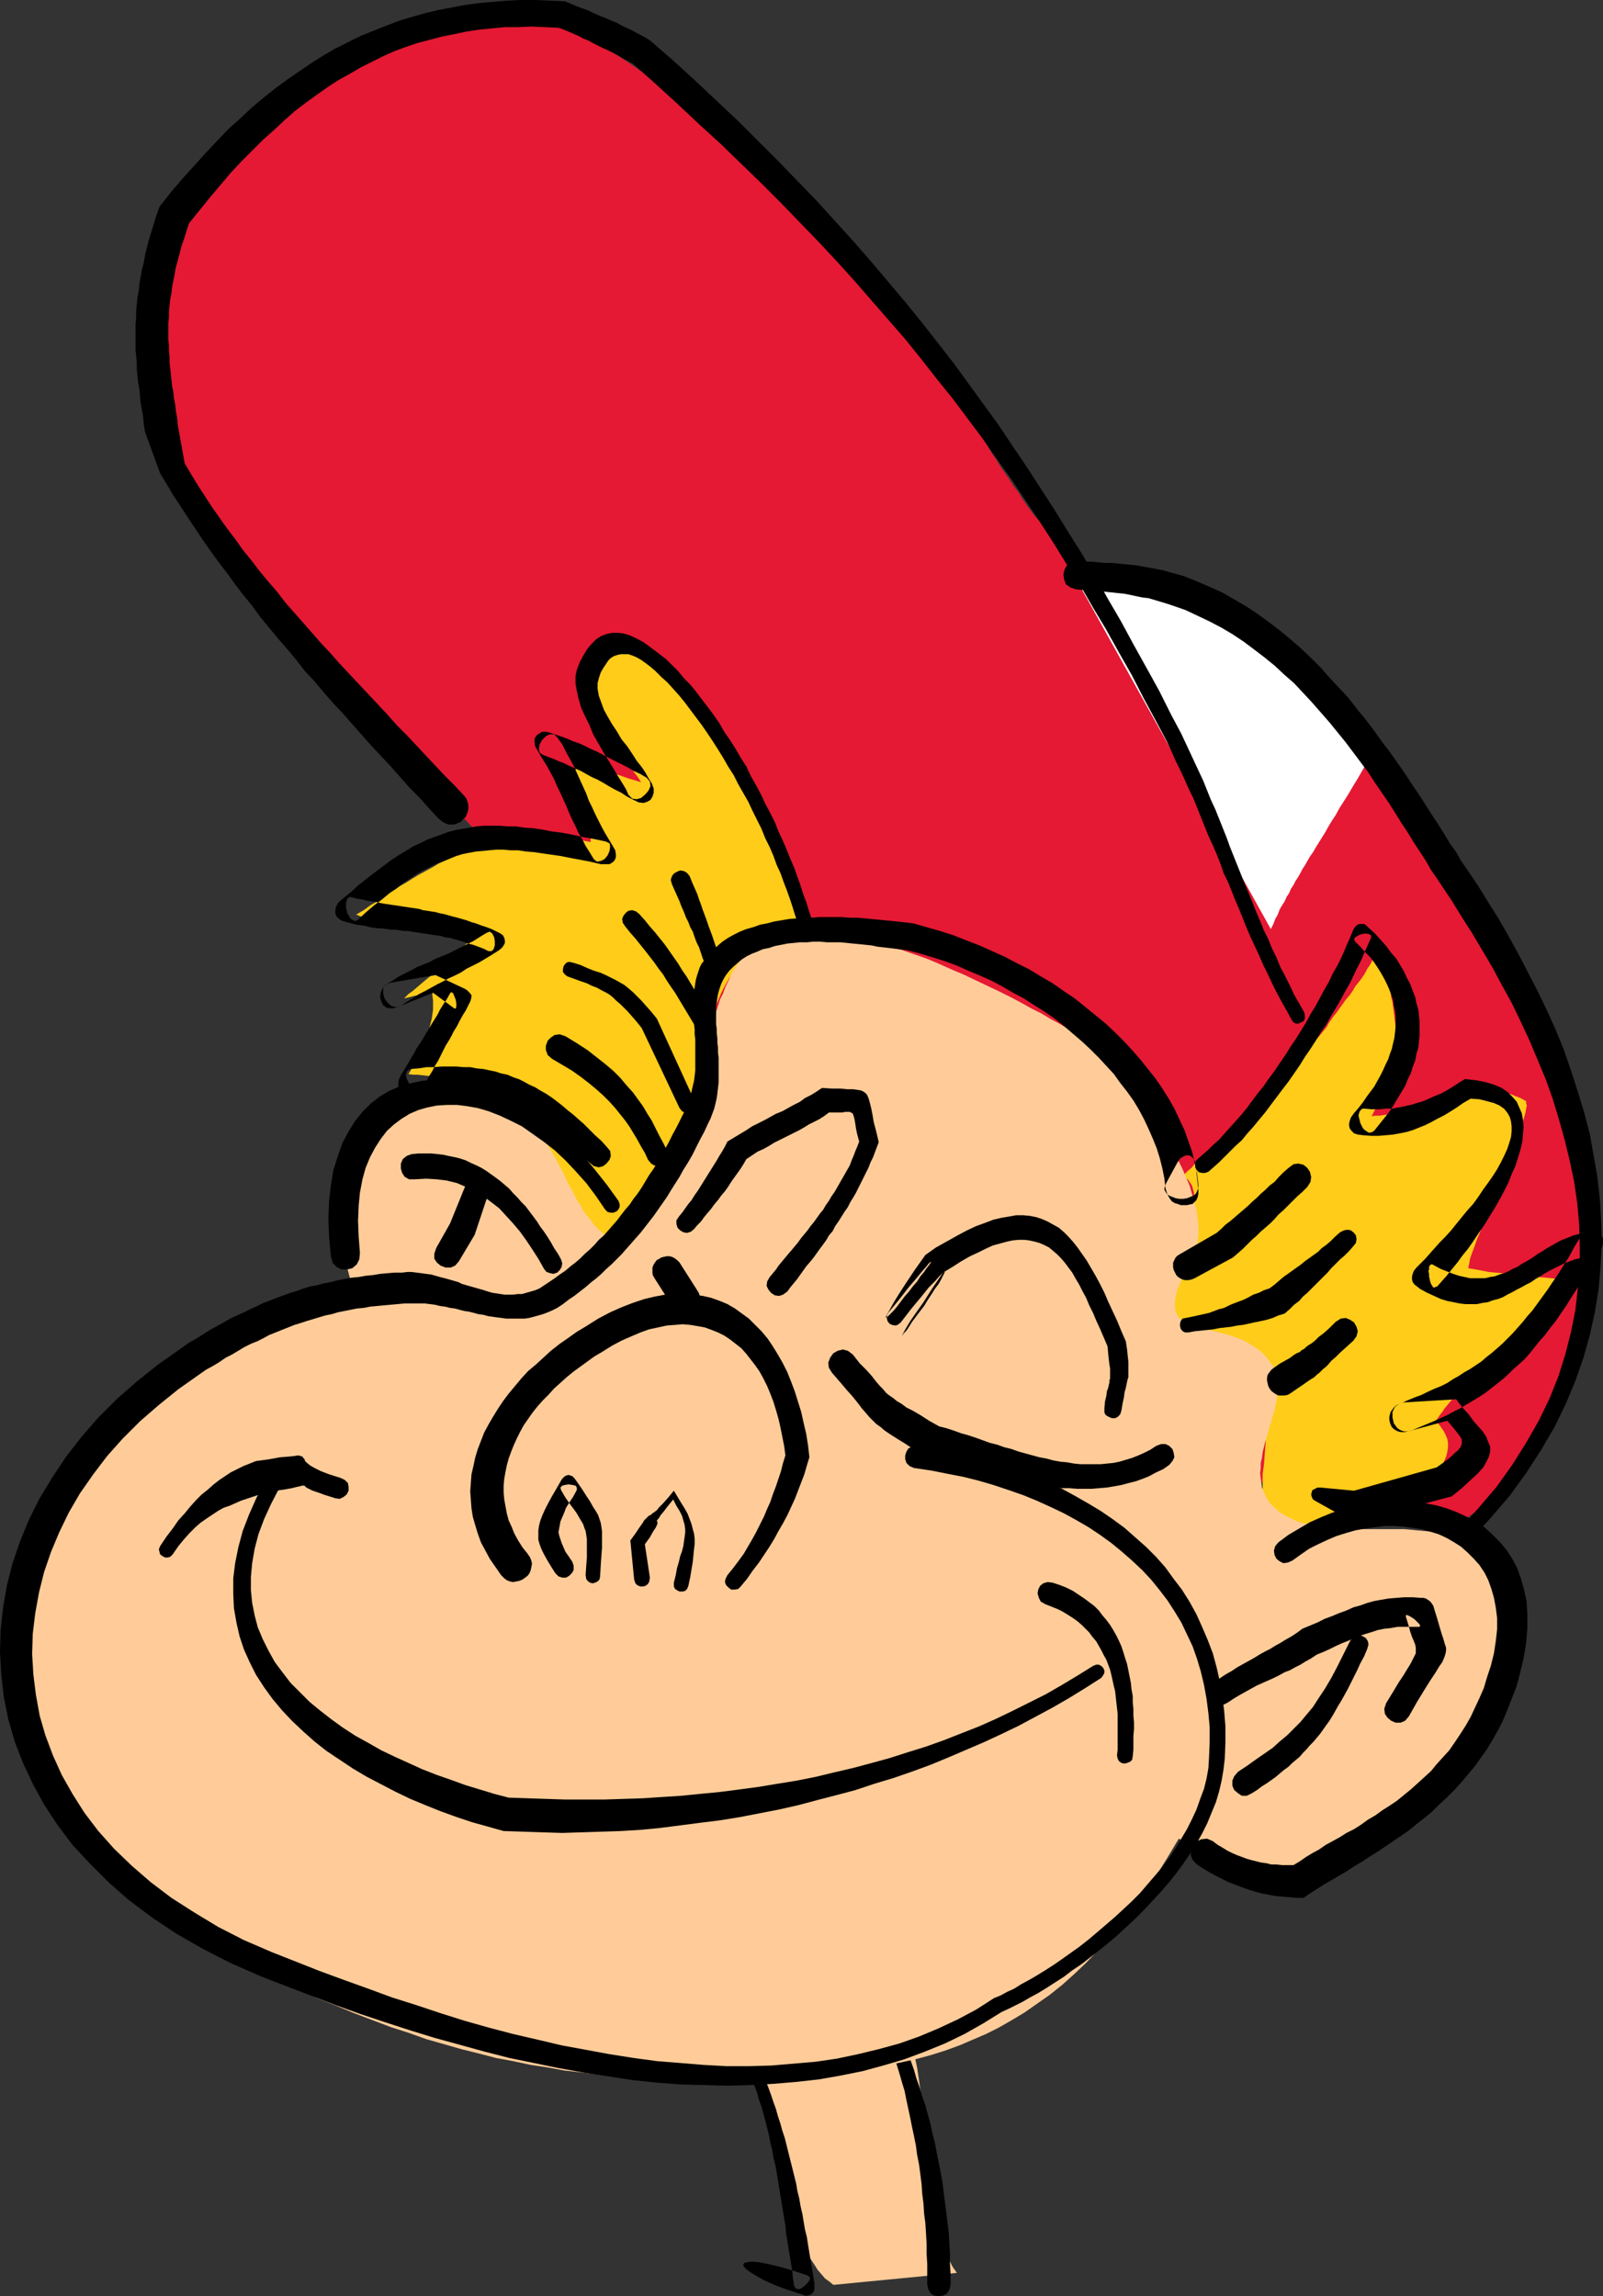 <?xml version="1.0" encoding="UTF-8" standalone="no"?>
<svg
   version="1.0"
   width="108.726mm"
   height="155.754mm"
   id="svg38"
   sodipodi:docname="Kid with Hat.wmf"
   xmlns:inkscape="http://www.inkscape.org/namespaces/inkscape"
   xmlns:sodipodi="http://sodipodi.sourceforge.net/DTD/sodipodi-0.dtd"
   xmlns="http://www.w3.org/2000/svg"
   xmlns:svg="http://www.w3.org/2000/svg">
  <rect width="100%" height="100%" fill="#333333" stroke="none"/>
  <sodipodi:namedview
     id="namedview38"
     pagecolor="#ffffff"
     bordercolor="#000000"
     borderopacity="0.25"
     inkscape:showpageshadow="2"
     inkscape:pageopacity="0.0"
     inkscape:pagecheckerboard="0"
     inkscape:deskcolor="#d1d1d1"
     inkscape:document-units="mm" />
  <defs
     id="defs1">
    <pattern
       id="WMFhbasepattern"
       patternUnits="userSpaceOnUse"
       width="6"
       height="6"
       x="0"
       y="0" />
  </defs>
  <path
     style="fill:#ffcc99;fill-opacity:1;fill-rule:evenodd;stroke:none"
     d="m 213.627,585.768 -0.97,-0.808 -1.131,-0.808 -0.97,-1.131 -0.97,-1.131 -0.808,-1.293 -0.97,-1.454 -0.808,-1.454 -0.808,-1.454 -0.646,-1.616 -0.646,-1.778 -0.808,-1.778 -0.646,-1.778 -0.485,-1.939 -0.646,-1.939 -0.646,-1.939 -0.485,-1.939 -0.485,-1.939 -0.485,-2.101 -0.485,-1.939 -0.485,-1.939 -0.485,-1.939 -0.323,-1.939 -0.485,-1.939 -0.485,-1.939 -0.323,-1.778 -0.485,-1.778 -0.323,-1.778 -0.485,-1.616 -0.323,-1.454 -0.485,-1.616 -0.323,-1.293 -0.485,-1.293 -0.485,-0.97 -0.485,-1.131 -0.646,-1.131 -0.485,-1.131 -0.808,-1.131 -0.808,-0.97 -0.646,-1.131 -0.808,-1.131 -0.808,-1.131 -0.646,-1.131 -0.646,-1.131 -0.646,-1.131 -0.323,-1.131 -0.485,-1.131 -0.162,-1.293 v -1.131 l 0.162,-1.454 0.646,-1.454 1.131,-1.131 1.454,-1.293 1.778,-0.97 2.101,-1.131 2.262,-0.808 2.262,-0.808 2.586,-0.646 2.424,-0.646 2.586,-0.485 2.424,-0.485 2.262,-0.323 2.262,-0.162 1.778,-0.162 h 1.778 l 2.424,0.162 2.262,0.485 2.262,0.808 1.939,1.293 1.616,1.293 1.616,1.778 1.454,1.939 1.131,2.262 1.131,2.424 1.131,2.585 0.808,2.747 0.808,2.909 0.646,3.07 0.646,3.07 0.485,3.232 0.485,3.393 0.485,3.393 0.323,3.232 0.485,3.393 0.323,3.393 0.323,3.393 0.485,3.232 0.323,3.232 0.485,3.232 0.323,3.07 0.646,2.909 0.485,2.585 0.808,2.747 0.646,2.262 0.97,2.262 0.97,1.939 1.131,1.616 z"
     id="path1" />
  <path
     style="fill:#000000;fill-opacity:1;fill-rule:evenodd;stroke:none"
     d="m 222.838,511.436 0.808,1.939 0.97,1.778 0.808,1.939 0.808,2.101 0.808,1.939 0.808,2.101 0.646,2.101 0.808,2.101 0.646,2.101 0.646,2.101 0.646,2.262 0.646,2.101 0.485,2.424 0.485,2.262 0.485,2.262 0.485,2.424 0.485,2.262 0.485,2.424 0.323,2.424 0.485,2.424 0.323,2.424 0.323,2.585 0.162,2.424 0.323,2.585 0.162,2.585 0.323,2.424 0.162,2.585 0.162,2.747 v 2.585 l 0.162,2.585 v 2.585 2.747 l 0.323,1.293 0.646,0.97 0.808,0.485 1.131,0.162 1.131,-0.162 0.97,-0.485 0.646,-0.97 0.323,-1.293 v -2.747 l -0.162,-2.747 v -2.747 l -0.162,-2.585 -0.162,-2.747 -0.323,-2.585 -0.323,-2.585 -0.323,-2.585 -0.323,-2.585 -0.323,-2.585 -0.485,-2.585 -0.485,-2.424 -0.485,-2.424 -0.485,-2.585 -0.646,-2.424 -0.485,-2.424 -0.646,-2.262 -0.646,-2.424 -0.808,-2.262 -0.646,-2.262 -0.808,-2.262 -0.646,-2.262 -0.808,-2.262 -0.808,-2.101 -0.808,-2.101 -0.808,-2.262 -0.97,-1.939 -0.808,-2.101 -0.97,-1.939 -0.808,-2.101 -0.97,-1.778 -0.97,-1.939 -0.323,-0.646 -0.646,-0.323 h -0.485 l -0.646,0.162 -0.485,0.323 -0.323,0.485 -0.162,0.646 z"
     id="path2" />
  <path
     style="fill:#000000;fill-opacity:1;fill-rule:evenodd;stroke:none"
     d="m 402.369,305.569 0.646,-2.909 0.485,-2.101 0.323,-1.616 0.323,-0.97 0.162,-0.323 v -0.162 0.162 0.162 l -0.162,0.323 -0.162,0.162 h -0.323 l -0.162,-0.323 -0.323,-0.646 -0.323,-1.293 -0.162,-1.778 -0.323,-2.585 v -0.808 l -0.323,-0.646 -0.323,-0.485 -0.323,-0.323 -0.485,-0.323 h -0.646 -0.646 l -0.808,0.162 -2.424,0.646 -1.939,0.485 -1.454,0.162 -1.131,-0.162 -0.808,-0.162 -0.646,-0.323 -0.323,-0.323 -0.162,-0.162 -0.162,-0.162 h -0.162 v 0.323 l -0.323,0.485 -0.323,0.97 -0.485,1.454 -0.808,1.778 -1.131,2.262 -0.485,1.293 0.323,1.131 0.485,0.97 0.97,0.646 0.97,0.323 h 1.131 l 1.131,-0.485 0.808,-1.131 0.808,-1.616 0.485,-1.293 0.485,-0.97 0.323,-0.485 v -0.323 l 0.162,-0.162 v 0 h 0.162 l 0.162,0.162 0.162,0.323 0.485,0.162 0.485,0.162 0.808,0.162 1.131,-0.162 1.293,-0.162 1.778,-0.485 0.323,-0.323 v -0.646 l -0.646,-0.646 -0.808,-0.646 -0.97,-0.646 -0.808,-0.162 h -0.646 l -0.162,0.646 0.162,2.262 0.323,1.616 0.162,1.131 0.162,0.646 0.323,0.323 0.162,0.162 0.162,-0.162 0.162,-0.162 v -0.162 0 0.162 l -0.162,0.485 -0.162,0.808 -0.323,1.454 -0.485,1.939 -0.485,2.585 0.485,4.686 0.485,4.04 0.485,3.393 0.646,2.585 0.646,2.101 0.485,1.454 0.646,0.808 0.485,0.162 0.485,-0.323 0.323,-0.97 0.485,-1.616 0.162,-2.101 0.162,-2.747 v -3.07 l -0.162,-3.878 z"
     id="path3" />
  <path
     style="fill:#000000;fill-opacity:1;fill-rule:evenodd;stroke:none"
     d="m 189.873,526.464 0.808,1.616 0.808,1.616 0.646,1.616 0.646,1.778 0.646,1.616 0.646,1.778 0.485,1.778 0.646,1.778 0.485,1.778 0.485,1.778 0.485,1.939 0.485,1.939 0.323,1.778 0.485,1.939 0.323,1.939 0.485,1.939 0.323,1.778 0.323,1.939 0.323,2.101 0.323,1.939 0.323,1.939 0.323,1.939 0.323,1.939 0.323,1.939 0.162,1.939 0.323,1.939 0.323,2.101 0.323,1.778 0.323,2.101 0.323,1.939 0.162,1.778 0.323,1.939 0.485,0.646 0.646,0.162 0.808,-0.323 0.808,-0.646 0.808,-0.808 0.485,-0.808 v -0.485 l -0.646,-0.485 -3.878,-1.293 -3.393,-0.97 -2.747,-0.646 -2.424,-0.485 -1.778,-0.162 -1.131,0.162 -0.808,0.162 -0.323,0.485 0.162,0.485 0.808,0.808 1.131,0.808 1.616,0.97 2.101,1.131 2.586,1.131 3.07,1.131 3.555,1.131 0.808,0.323 h 0.646 l 0.646,-0.162 0.485,-0.323 0.485,-0.485 0.162,-0.646 v -0.646 -0.97 l -0.323,-1.939 -0.323,-1.939 -0.323,-1.939 -0.323,-1.939 -0.323,-1.939 -0.323,-2.101 -0.485,-1.939 -0.323,-1.939 -0.323,-1.939 -0.485,-2.101 -0.323,-1.939 -0.485,-1.939 -0.323,-1.939 -0.485,-1.939 -0.485,-1.939 -0.485,-1.939 -0.485,-1.939 -0.485,-1.939 -0.485,-1.939 -0.646,-1.939 -0.485,-1.778 -0.646,-1.939 -0.485,-1.778 -0.646,-1.778 -0.646,-1.939 -0.646,-1.778 -0.646,-1.616 -0.808,-1.778 -0.646,-1.778 -0.808,-1.616 -0.646,-1.616 -0.808,-1.616 -0.485,-0.646 -0.485,-0.162 h -0.485 l -0.485,0.162 -0.485,0.323 -0.323,0.485 -0.162,0.485 z"
     id="path4" />
  <path
     style="fill:#e51933;fill-opacity:1;fill-rule:evenodd;stroke:none"
     d="m 376.353,388.95 1.293,-0.97 1.293,-0.97 1.293,-0.97 1.131,-1.131 1.293,-1.131 1.293,-1.131 1.131,-1.293 1.131,-1.293 1.293,-1.454 1.131,-1.454 1.131,-1.454 1.131,-1.616 1.131,-1.616 1.131,-1.778 1.131,-1.778 1.131,-1.939 1.939,-3.555 1.939,-3.717 1.616,-3.555 1.293,-3.555 1.293,-3.555 1.131,-3.555 0.97,-3.393 0.646,-3.393 0.646,-3.393 0.485,-3.393 0.323,-3.393 0.162,-3.232 v -3.232 l -0.162,-3.393 -0.162,-3.07 -0.323,-3.232 -0.323,-3.232 -0.485,-3.07 -0.646,-3.232 -0.646,-3.07 -0.808,-3.07 -0.808,-2.909 -0.97,-3.07 -0.97,-2.909 -0.97,-3.07 -0.97,-2.909 -1.131,-2.909 -1.131,-2.909 -1.131,-2.747 -1.131,-2.909 -1.131,-2.909 -1.131,-2.747 -1.616,-3.717 -1.616,-3.717 -1.616,-3.878 -1.616,-3.717 -1.616,-3.717 -1.616,-3.717 -1.778,-3.717 -1.616,-3.555 -1.939,-3.717 -1.778,-3.555 -1.939,-3.717 -1.939,-3.555 -2.101,-3.555 -2.101,-3.393 -2.101,-3.555 -2.424,-3.393 -2.424,-3.555 -2.424,-3.393 -2.586,-3.232 -2.747,-3.393 -2.909,-3.232 -2.909,-3.232 -3.07,-3.232 -3.393,-3.07 -3.393,-3.232 -3.555,-2.909 -3.717,-3.07 -3.878,-3.07 -4.04,-2.909 -4.363,-2.909 -4.363,-2.747 -4.686,-2.747 -2.586,-1.454 -2.424,-1.293 -2.424,-0.97 -1.939,-0.808 -2.101,-0.646 -1.939,-0.646 -1.778,-0.485 -1.778,-0.485 -1.778,-0.485 -1.778,-0.485 -1.778,-0.485 -1.778,-0.646 -1.939,-0.646 -2.101,-0.808 -2.101,-1.131 -2.262,-1.293 -0.97,-0.485 -0.808,-0.808 -0.97,-0.808 -0.97,-0.808 -0.97,-0.97 -1.131,-1.131 -0.97,-1.131 -1.131,-1.293 -0.97,-1.293 -1.131,-1.454 -1.131,-1.293 -1.131,-1.454 -1.131,-1.616 -1.131,-1.616 -0.97,-1.616 -1.131,-1.454 -1.131,-1.778 -1.131,-1.616 -1.131,-1.616 -0.97,-1.616 -1.131,-1.616 -0.97,-1.616 -0.97,-1.616 -1.131,-1.616 -0.97,-1.454 -0.808,-1.454 -0.97,-1.454 -0.808,-1.454 -0.97,-1.293 -0.646,-1.131 -0.808,-1.293 -0.646,-0.97 -2.101,-3.07 -2.101,-2.909 -2.101,-3.07 -2.262,-3.07 -2.262,-3.07 -2.424,-3.07 -2.424,-3.07 -2.586,-3.07 -2.424,-3.07 -2.747,-3.232 -2.586,-3.07 -2.909,-3.07 -2.747,-3.07 -2.909,-3.07 -2.909,-3.07 -2.909,-3.07 -3.07,-2.909 -2.909,-2.909 -3.232,-3.07 -3.07,-2.747 -3.07,-2.909 -3.232,-2.747 -3.232,-2.585 -3.232,-2.747 -3.232,-2.585 -3.393,-2.424 -3.232,-2.585 -3.393,-2.262 -3.232,-2.262 -3.393,-2.262 -3.393,-2.101 -3.393,-1.939 L 149.475,9.211 146.243,7.918 143.011,6.948 139.456,6.14 135.901,5.656 132.184,5.494 h -3.717 l -3.717,0.323 -3.878,0.323 -4.04,0.808 -3.878,0.808 -4.04,1.131 -4.04,1.293 -3.878,1.293 -3.878,1.616 -4.04,1.778 -3.878,1.778 -3.878,2.101 -3.717,2.101 -3.717,2.262 -3.555,2.424 -3.393,2.424 -3.393,2.424 -3.232,2.747 -3.07,2.585 -3.07,2.747 -2.747,2.747 -2.586,2.747 -2.262,2.909 -2.262,2.747 -1.939,2.909 -1.778,2.747 -0.97,1.616 -0.808,1.616 -0.808,1.616 -0.646,1.454 -0.646,1.616 -0.646,1.616 -0.485,1.454 -0.485,1.616 -0.485,1.454 -0.323,1.454 -0.323,1.616 -0.323,1.454 -0.162,1.454 -0.162,1.454 -0.162,1.454 -0.162,1.454 -0.162,1.293 v 1.454 1.454 1.293 1.454 l 0.162,1.454 v 1.293 l 0.162,1.293 0.162,1.454 0.162,1.293 0.162,1.293 0.162,1.454 0.162,1.293 0.162,1.293 0.323,1.293 0.162,1.293 0.97,4.201 1.131,4.363 1.293,4.201 1.778,4.201 1.778,4.201 1.939,4.201 2.262,4.04 2.424,4.201 2.586,4.04 2.747,4.04 2.909,3.878 3.07,4.04 3.232,4.04 3.232,3.878 3.393,3.878 3.393,3.878 3.555,3.878 3.717,3.878 3.555,3.878 3.717,3.717 3.717,3.878 3.717,3.717 3.878,3.878 3.717,3.717 3.717,3.717 3.717,3.717 3.717,3.717 3.555,3.717 3.555,3.717 3.555,3.555 3.393,3.717 3.232,3.717 3.878,4.363 4.04,4.525 4.04,4.363 4.201,4.686 4.201,4.525 4.201,4.525 4.363,4.686 4.363,4.525 4.363,4.525 4.525,4.686 4.686,4.686 4.525,4.525 4.686,4.686 4.848,4.525 4.686,4.525 5.009,4.525 4.848,4.525 5.009,4.525 5.009,4.363 5.171,4.363 5.171,4.363 5.333,4.201 5.333,4.201 5.333,4.201 5.494,4.04 5.494,4.04 5.494,3.878 5.656,3.878 5.656,3.717 5.656,3.717 5.979,3.555 5.817,3.393 2.101,1.293 2.424,1.293 2.262,1.131 2.262,1.293 2.262,1.293 2.424,1.131 2.424,1.131 2.424,1.131 2.424,1.131 2.424,1.131 2.424,1.131 2.424,0.97 2.424,0.97 2.424,0.97 2.424,0.97 2.586,0.97 2.424,0.97 2.424,0.808 2.424,0.808 2.424,0.808 2.424,0.646 2.424,0.646 2.262,0.808 2.424,0.485 2.262,0.646 2.262,0.485 2.262,0.485 2.262,0.323 2.262,0.485 2.101,0.323 2.101,0.162 2.101,0.162 z"
     id="path5" />
  <path
     style="fill:#ffffff;fill-opacity:1;fill-rule:evenodd;stroke:none"
     d="m 350.659,195.04 -1.293,2.262 -1.293,2.262 -1.293,2.101 -1.131,1.939 -1.131,1.778 -1.131,1.778 -0.97,1.778 -0.97,1.454 -0.97,1.616 -0.808,1.454 -0.808,1.293 -0.808,1.293 -0.808,1.293 -0.646,1.131 -0.808,1.131 -0.646,1.131 -0.646,1.131 -0.646,0.97 -0.485,0.97 -0.646,1.131 -0.646,0.97 -0.485,0.97 -0.646,0.97 -0.485,1.131 -0.646,0.97 -0.485,1.131 -0.646,0.97 -0.646,1.131 -0.485,1.293 -0.646,1.131 -0.485,1.293 -0.646,1.293 -50.417,-90.653 h 0.97 0.97 l 0.97,0.162 1.131,0.162 h 1.131 l 1.293,0.162 1.293,0.162 1.454,0.162 1.454,0.162 1.454,0.162 1.454,0.162 1.454,0.162 1.616,0.162 1.616,0.323 1.616,0.162 1.616,0.323 1.616,0.323 1.454,0.323 1.616,0.323 1.616,0.323 1.616,0.323 1.616,0.323 1.454,0.485 1.454,0.323 1.454,0.485 1.454,0.323 1.293,0.485 1.293,0.485 1.293,0.485 1.131,0.485 1.131,0.646 0.97,0.485 1.454,0.97 1.454,0.97 1.454,0.97 1.293,0.97 1.293,0.97 1.293,1.131 1.131,1.131 1.293,1.293 1.131,1.131 1.131,1.131 0.97,1.293 0.97,1.293 0.97,1.293 0.97,1.131 0.97,1.454 0.97,1.131 0.808,1.293 0.97,1.454 0.808,1.293 0.808,1.293 0.808,1.293 0.808,1.293 0.808,1.293 0.808,1.293 0.646,1.293 0.808,1.293 0.808,1.131 0.646,1.293 0.808,1.293 0.808,1.131 0.646,1.131 z"
     id="path6" />
  <path
     style="fill:#ffcc99;fill-opacity:1;fill-rule:evenodd;stroke:none"
     d="m 158.847,316.719 -0.162,-1.939 -0.485,-1.939 -0.646,-1.939 -0.646,-1.778 -0.97,-1.939 -1.131,-1.778 -1.293,-1.778 -1.293,-1.778 -1.616,-1.616 -1.616,-1.778 -1.778,-1.616 -2.101,-1.616 -1.939,-1.616 -2.262,-1.454 -2.424,-1.616 -2.424,-1.454 -1.616,-0.808 -1.454,-0.808 -1.616,-0.808 -1.454,-0.808 -1.616,-0.808 -1.454,-0.646 -1.616,-0.646 -1.454,-0.485 -1.616,-0.646 -1.454,-0.485 -1.454,-0.323 -1.454,-0.323 -1.454,-0.323 -1.454,-0.323 -1.454,-0.162 -1.454,-0.162 h -1.293 -1.293 l -1.293,0.162 -1.293,0.162 -1.293,0.323 -1.293,0.323 -1.131,0.323 -1.131,0.485 -1.131,0.646 -1.131,0.646 -0.97,0.808 -0.97,0.97 -0.97,0.97 -0.808,0.97 -0.808,1.131 -0.808,1.293 -0.97,1.778 -0.97,1.778 -0.808,1.778 -0.808,1.939 -0.646,1.939 -0.646,1.939 -0.485,1.778 -0.485,2.101 -0.323,1.939 -0.323,1.939 -0.162,1.939 -0.162,1.939 v 1.939 1.939 l 0.162,1.939 0.162,1.778 0.323,1.939 0.485,1.778 0.485,1.939 0.485,1.778 0.808,1.616 0.646,1.778 0.808,1.616 0.97,1.616 0.97,1.616 1.131,1.454 1.293,1.293 1.293,1.454 1.454,1.293 1.454,1.293 1.616,1.131 1.778,0.97 2.101,1.131 2.101,1.131 2.262,0.808 1.939,0.808 2.262,0.646 2.101,0.646 1.939,0.323 2.101,0.323 2.101,0.162 1.939,0.162 2.101,-0.162 2.101,-0.162 1.939,-0.323 1.939,-0.323 1.939,-0.485 1.939,-0.646 1.778,-0.808 1.939,-0.808 1.778,-0.97 1.778,-1.131 1.778,-1.131 1.778,-1.131 1.616,-1.454 1.616,-1.454 1.616,-1.454 1.616,-1.616 1.454,-1.778 1.616,-1.778 1.454,-1.939 1.293,-1.939 1.454,-2.101 1.293,-2.262 0.485,-0.97 0.323,-1.131 0.162,-0.97 0.162,-1.131 v -1.131 -1.293 l -0.162,-1.131 -0.162,-1.131 -0.162,-1.131 -0.162,-1.131 -0.323,-1.131 -0.162,-0.97 -0.323,-0.97 -0.162,-0.97 -0.162,-0.808 v -0.646 z"
     id="path7" />
  <path
     style="fill:#ffcc19;fill-opacity:1;fill-rule:evenodd;stroke:none"
     d="m 204.74,234.146 -0.485,-1.616 -0.485,-1.778 -0.646,-1.778 -0.646,-2.101 -0.808,-2.101 -0.808,-2.101 -0.97,-2.262 -0.808,-2.262 -0.97,-2.262 -1.131,-2.424 -1.131,-2.585 -1.131,-2.424 -1.293,-2.424 -1.293,-2.585 -1.293,-2.424 -1.454,-2.585 -1.454,-2.585 -1.454,-2.424 -1.454,-2.424 -1.616,-2.424 -1.616,-2.262 -1.778,-2.424 -1.616,-2.262 -1.778,-2.101 -1.778,-2.101 -1.778,-1.939 -1.778,-1.778 -1.939,-1.778 -1.939,-1.778 -1.939,-1.454 -1.778,-1.293 -2.101,-1.293 -1.131,-0.485 h -1.131 l -1.131,0.162 -1.131,0.485 -1.131,0.646 -1.131,0.808 -0.808,0.97 -0.646,0.97 -0.808,1.616 -0.323,1.778 v 1.939 l 0.162,2.101 0.485,2.101 0.646,2.262 0.97,2.101 0.97,2.262 1.131,2.262 1.131,2.101 1.131,2.101 1.293,1.939 1.131,1.778 1.131,1.778 1.131,1.454 0.808,1.293 -3.232,-0.97 -2.262,-0.808 -1.616,-0.485 -1.131,-0.323 -0.646,-0.162 h -0.162 0.162 0.162 0.323 l 0.162,-0.162 0.162,-0.162 -0.162,-0.485 -0.646,-0.646 -0.97,-0.97 -1.778,-1.293 -2.262,-1.616 -4.525,7.756 0.808,0.97 0.646,0.808 0.646,0.97 0.646,0.808 0.485,0.97 0.485,0.97 0.323,0.808 0.485,0.97 0.323,0.97 0.162,0.97 0.323,0.97 0.162,1.131 v 0.97 1.131 1.131 1.131 l -2.424,-0.485 -2.262,-0.323 -2.101,-0.323 -2.262,-0.162 h -2.101 -1.939 -2.101 l -1.939,0.162 -1.939,0.162 -1.939,0.323 -1.939,0.323 -1.778,0.485 -1.939,0.485 -1.778,0.485 -1.778,0.646 -1.778,0.646 -1.616,0.646 -1.778,0.808 -1.778,0.808 -1.778,0.808 -1.616,0.97 -1.778,0.97 -1.778,0.97 -1.616,0.97 -1.778,1.131 -1.778,0.97 -1.778,1.131 -1.778,1.293 -1.616,1.131 -1.939,1.131 -1.778,1.293 -1.939,1.131 2.424,0.97 2.262,0.808 1.939,0.646 1.778,0.485 1.778,0.485 1.616,0.323 1.454,0.323 1.454,0.162 1.454,0.323 1.454,0.162 1.616,0.162 1.616,0.323 1.778,0.323 1.939,0.323 2.262,0.323 2.262,0.646 -1.131,0.97 -1.131,1.131 -1.131,0.97 -0.97,0.808 -0.97,0.97 -1.131,0.97 -0.97,0.808 -0.97,0.808 -0.808,0.97 -1.131,0.808 -0.97,0.808 -0.97,0.808 -1.131,0.97 -1.131,0.97 -1.131,0.808 -1.131,1.131 7.272,-1.778 v 1.131 l 0.162,1.131 v 1.131 1.293 l -0.162,1.131 -0.162,1.131 -0.323,1.293 -0.323,1.293 -0.323,1.293 -0.485,1.293 -0.646,1.293 -0.485,1.454 -0.808,1.454 -0.808,1.616 -0.808,1.616 -0.97,1.616 1.131,0.162 h 1.131 l 1.454,0.162 1.454,0.162 1.454,0.162 1.616,0.162 1.616,0.323 1.616,0.323 1.778,0.323 1.616,0.323 1.616,0.485 1.616,0.485 1.616,0.485 1.293,0.485 1.454,0.646 1.131,0.485 1.454,0.97 1.293,0.808 1.131,1.131 1.293,0.97 1.131,1.131 0.97,1.131 1.131,1.131 0.808,1.293 0.97,1.293 0.808,1.293 0.808,1.454 0.808,1.293 0.808,1.293 0.808,1.454 0.646,1.293 0.808,1.454 0.646,1.293 0.646,1.454 0.646,1.293 0.808,1.293 0.646,1.293 0.646,1.293 0.808,1.131 0.646,1.293 0.808,1.131 0.808,0.97 0.808,1.131 0.808,0.97 0.808,0.808 0.97,0.808 0.97,0.808 1.131,0.646 1.293,0.646 1.131,0.323 1.131,0.323 h 1.131 l 0.808,-0.323 0.97,-0.323 0.808,-0.485 0.808,-0.808 0.646,-0.808 0.646,-0.808 0.646,-0.97 0.646,-1.131 0.646,-1.131 0.646,-1.131 0.646,-1.131 0.646,-1.131 1.131,-2.101 0.97,-2.101 0.97,-2.101 0.97,-1.778 0.646,-1.939 0.646,-1.939 0.646,-1.939 0.485,-1.778 0.485,-1.778 0.323,-1.778 0.323,-1.778 0.323,-1.616 0.323,-1.778 0.162,-1.778 0.323,-1.616 0.162,-1.616 0.162,-1.778 0.162,-1.616 0.323,-1.778 0.162,-1.616 0.323,-1.616 0.323,-1.778 0.323,-1.778 0.485,-1.616 0.485,-1.778 0.485,-1.778 0.646,-1.939 0.646,-1.778 0.808,-1.778 0.808,-1.939 0.97,-1.939 1.131,-1.939 0.97,-1.454 0.97,-1.293 1.131,-1.131 1.131,-1.131 1.293,-0.97 1.293,-0.808 1.293,-0.808 1.454,-0.646 1.454,-0.646 1.293,-0.646 1.293,-0.646 1.454,-0.485 1.293,-0.646 1.131,-0.646 1.293,-0.646 0.97,-0.646 z"
     id="path8" />
  <path
     style="fill:#ffcc19;fill-opacity:1;fill-rule:evenodd;stroke:none"
     d="m 303.312,301.367 0.162,-0.162 0.162,-0.162 0.485,-0.485 0.485,-0.485 0.808,-0.646 0.808,-0.97 0.97,-0.808 0.97,-1.131 1.131,-1.131 1.293,-1.293 1.454,-1.293 1.293,-1.454 1.454,-1.454 1.454,-1.454 1.616,-1.454 1.616,-1.616 1.616,-1.616 1.454,-1.616 1.616,-1.616 1.616,-1.616 1.616,-1.616 1.454,-1.616 1.454,-1.616 1.454,-1.454 1.454,-1.454 1.293,-1.454 1.131,-1.293 1.131,-1.293 1.131,-1.131 0.808,-0.97 0.808,-0.97 0.646,-0.808 0.162,-0.323 0.323,-0.646 0.485,-0.646 0.646,-0.97 0.808,-0.97 0.808,-1.131 0.808,-1.131 0.808,-1.131 0.97,-1.131 0.808,-1.131 0.646,-1.131 0.646,-0.808 0.646,-0.808 0.485,-0.646 0.162,-0.323 0.162,-0.162 0.485,-0.808 0.485,-0.97 0.485,-0.646 0.485,-0.808 0.323,-0.646 0.485,-0.808 0.485,-0.808 0.485,-0.808 0.323,1.131 0.485,1.131 0.323,1.131 0.323,1.293 0.485,1.131 0.323,1.131 0.323,1.293 0.323,1.131 0.323,1.131 0.162,1.293 0.323,1.293 0.162,1.131 0.162,1.293 0.162,1.293 0.162,1.293 0.162,1.293 v 1.293 1.293 l -0.162,1.293 v 1.454 l -0.162,1.293 -0.323,1.454 -0.162,1.293 -0.323,1.454 -0.485,1.454 -0.323,1.454 -0.646,1.454 -0.485,1.454 -0.646,1.616 -0.808,1.454 -0.808,1.616 -0.808,1.616 0.97,-0.162 h 1.131 l 0.97,-0.162 1.131,-0.162 0.97,-0.323 1.293,-0.162 1.131,-0.323 1.131,-0.323 1.293,-0.485 1.131,-0.323 1.293,-0.323 1.293,-0.485 1.293,-0.323 1.293,-0.485 1.293,-0.323 1.293,-0.323 1.293,-0.323 1.293,-0.323 1.293,-0.323 1.454,-0.162 1.293,-0.323 1.293,-0.162 h 1.293 l 1.293,-0.162 h 1.293 l 1.293,0.162 1.293,0.162 1.293,0.162 1.131,0.323 1.131,0.485 1.293,0.485 1.131,0.646 0.323,0.162 v 0.485 l 0.162,0.646 -0.162,0.808 -0.162,0.97 -0.323,1.131 -0.323,1.131 -0.323,1.293 -0.485,1.454 -0.646,1.454 -0.485,1.616 -0.646,1.616 -0.646,1.778 -0.646,1.778 -0.808,1.778 -0.646,1.939 -0.808,1.778 -0.808,1.778 -0.808,1.939 -0.646,1.778 -0.808,1.778 -0.646,1.778 -0.646,1.616 -0.646,1.616 -0.646,1.454 -0.485,1.454 -0.485,1.293 -0.485,1.293 -0.323,0.97 -0.162,0.97 -0.162,0.808 -0.162,0.646 1.939,0.323 1.778,0.323 1.616,0.323 1.778,0.162 1.616,0.162 1.616,0.162 1.454,0.162 1.616,0.162 1.616,0.162 1.616,0.162 1.454,0.162 1.778,0.162 1.616,0.162 1.778,0.162 1.778,0.323 1.939,0.162 -0.97,1.293 -0.97,1.293 -0.97,1.131 -0.97,1.293 -1.131,1.293 -1.131,1.131 -1.293,1.293 -1.131,1.131 -1.293,1.293 -1.131,1.131 -1.293,1.131 -1.293,1.293 -1.293,0.97 -1.293,1.293 -1.293,1.131 -1.293,1.131 -1.293,1.131 -1.293,0.97 -1.293,1.131 -1.131,1.131 -1.293,0.97 -1.131,1.131 -1.131,0.97 -1.131,1.131 -0.97,0.97 -0.97,0.97 -0.97,0.97 -0.808,0.97 -0.808,0.97 -0.646,0.97 -0.646,0.808 -0.646,0.97 -0.162,0.323 0.162,0.323 0.162,0.485 0.323,0.323 0.323,0.485 0.323,0.485 0.485,0.646 0.323,0.646 0.323,0.646 0.323,0.808 0.162,0.97 v 1.131 l -0.162,1.131 -0.323,1.293 -0.646,1.454 -0.808,1.616 -0.485,0.808 -0.646,0.808 -0.646,0.808 -0.808,0.808 -0.97,0.808 -1.131,0.97 -0.97,0.808 -1.293,0.97 -1.131,0.808 -1.293,0.97 -1.454,0.808 -1.293,0.808 -1.454,0.808 -1.454,0.808 -1.454,0.646 -1.616,0.808 -1.454,0.646 -1.616,0.646 -1.454,0.646 -1.454,0.485 -1.454,0.485 -1.454,0.485 -1.454,0.323 -1.293,0.323 -1.454,0.162 -1.293,0.162 -1.131,0.162 h -1.131 l -1.131,-0.162 -0.97,-0.162 -0.808,-0.323 -0.808,-0.323 -2.424,-1.616 -1.778,-1.778 -1.293,-1.778 -0.808,-1.939 -0.646,-2.101 -0.162,-2.101 v -2.101 -2.101 l 0.323,-2.262 0.162,-2.101 0.162,-2.101 0.162,-2.101 -0.162,-1.939 -0.323,-1.939 -0.646,-1.778 -1.131,-1.778 -2.101,-2.747 -1.939,-2.262 -1.939,-1.939 -1.616,-1.778 -1.616,-1.293 -1.616,-1.293 -1.293,-0.97 -1.293,-1.131 -1.293,-0.97 -1.131,-1.131 -1.131,-1.293 -0.97,-1.454 -0.97,-1.616 -0.97,-1.939 -0.97,-2.424 -0.808,-2.747 -0.162,-1.293 0.162,-1.616 0.323,-2.101 0.485,-2.101 0.808,-2.424 0.646,-2.424 0.808,-2.585 0.808,-2.585 0.646,-2.585 0.646,-2.585 0.323,-2.424 0.162,-2.262 -0.162,-2.101 -0.485,-1.778 -0.97,-1.454 z"
     id="path9" />
  <path
     style="fill:#ffcc99;fill-opacity:1;fill-rule:evenodd;stroke:none"
     d="m 305.413,323.182 -1.293,2.262 -0.97,2.101 -0.808,1.778 -0.646,1.616 -0.323,1.454 -0.162,1.293 v 1.131 0.97 l 0.323,0.808 0.485,0.808 0.485,0.646 0.808,0.485 0.808,0.485 0.808,0.485 0.97,0.323 1.131,0.323 1.131,0.323 1.131,0.323 1.293,0.323 1.293,0.323 1.293,0.323 1.293,0.323 1.454,0.485 1.293,0.485 1.293,0.485 1.293,0.646 1.293,0.808 1.293,0.808 1.131,0.97 1.131,1.131 0.97,1.293 0.97,1.454 0.485,0.808 0.323,0.97 0.162,0.97 0.162,1.131 v 1.131 l -0.162,1.131 -0.162,1.131 -0.162,1.293 -0.323,1.131 -0.162,1.293 -0.485,1.293 -0.323,1.454 -0.485,1.293 -0.323,1.293 -0.323,1.293 -0.485,1.454 -0.323,1.293 -0.323,1.293 -0.162,1.454 -0.323,1.293 v 1.293 l -0.162,1.293 0.162,1.293 0.162,1.131 0.162,1.293 0.485,1.131 0.485,1.131 0.646,1.131 0.808,0.97 0.97,0.97 1.131,0.97 1.293,0.808 1.293,0.646 1.293,0.646 1.293,0.485 1.293,0.323 1.454,0.323 1.454,0.323 1.454,0.162 1.454,0.162 1.616,0.162 1.616,0.162 h 1.616 1.616 l 1.454,0.162 h 1.778 1.616 1.778 1.616 1.616 1.778 1.616 l 1.778,0.162 1.616,0.162 1.778,0.162 1.778,0.162 1.616,0.323 1.616,0.323 1.778,0.323 1.616,0.485 1.616,0.646 1.616,0.646 1.616,0.646 1.454,0.97 1.293,0.808 1.131,0.808 1.131,0.808 1.131,0.97 0.808,0.97 0.97,0.97 0.808,0.97 0.485,1.131 0.646,1.131 0.646,1.131 0.485,1.131 0.323,1.131 0.323,1.293 0.323,1.131 0.162,1.293 v 1.293 l 0.162,1.293 v 1.293 l -0.162,1.293 v 1.293 l -0.323,1.293 -0.162,1.293 -0.323,1.454 -0.323,1.293 -0.485,1.293 -0.323,1.293 -0.485,1.454 -0.646,1.293 -0.485,1.293 -0.646,1.293 -0.646,1.293 -0.808,1.293 -1.939,3.232 -1.939,3.232 -1.939,3.07 -1.939,3.07 -2.101,2.909 -1.939,2.747 -2.101,2.747 -2.262,2.585 -2.101,2.585 -2.262,2.262 -2.262,2.262 -2.101,2.101 -2.424,1.939 -2.424,1.778 -2.424,1.616 -2.424,1.616 -2.586,1.293 -2.586,1.131 -2.586,0.97 -2.747,0.646 -2.747,0.646 -2.909,0.485 -2.747,0.162 -3.07,-0.162 -2.909,-0.162 -3.07,-0.485 -3.232,-0.646 -3.232,-0.97 -3.232,-1.131 -3.555,-1.454 -3.393,-1.778 -3.555,-1.939 -2.909,4.848 -2.909,4.686 -2.909,4.363 -2.909,4.04 -3.07,3.717 -2.909,3.717 -3.07,3.232 -3.07,3.232 -3.07,2.909 -3.07,2.747 -3.232,2.585 -3.232,2.262 -3.232,2.262 -3.232,1.939 -3.393,1.939 -3.232,1.616 -3.393,1.454 -3.393,1.454 -3.555,1.293 -3.555,1.131 -3.555,0.97 -3.555,0.808 -3.717,0.808 -3.717,0.646 -3.717,0.646 -3.878,0.485 -3.878,0.485 -3.878,0.323 -4.04,0.323 -4.04,0.323 -4.04,0.162 -4.201,0.162 -4.363,0.162 -4.363,0.162 h -4.363 -4.363 l -4.363,-0.162 -4.363,-0.162 -4.363,-0.323 -4.201,-0.323 -4.363,-0.485 -4.363,-0.485 -4.363,-0.485 -4.363,-0.808 -4.363,-0.646 -4.525,-0.97 -4.363,-0.808 -4.363,-1.131 -4.525,-1.131 -4.525,-1.293 -4.525,-1.293 -4.525,-1.616 -4.525,-1.454 -4.686,-1.778 -4.686,-1.778 -4.686,-1.939 -4.848,-1.939 -4.848,-2.262 -4.848,-2.262 -5.009,-2.424 -5.009,-2.585 -5.009,-2.585 -5.171,-2.909 -5.171,-2.909 -3.555,-2.101 -3.555,-2.424 -3.232,-2.585 -3.07,-2.585 -2.909,-2.747 -2.909,-2.909 -2.586,-2.909 -2.424,-3.07 -2.262,-3.232 -2.262,-3.232 -1.778,-3.393 -1.778,-3.393 -1.616,-3.555 -1.454,-3.555 -1.131,-3.717 -1.131,-3.717 -0.808,-3.717 -0.646,-3.878 -0.485,-3.878 -0.323,-3.878 -0.162,-3.878 V 422.076 l 0.323,-3.878 0.485,-4.04 0.646,-3.878 0.808,-3.878 1.131,-4.04 1.131,-3.878 1.454,-3.878 1.616,-3.717 1.939,-3.878 1.939,-3.717 1.454,-2.262 1.293,-2.101 1.616,-2.262 1.616,-2.101 1.454,-2.262 1.778,-2.101 1.778,-2.101 1.939,-2.101 1.778,-1.939 1.939,-1.939 2.101,-1.939 1.939,-1.939 2.101,-1.939 2.101,-1.778 2.101,-1.778 2.101,-1.778 2.262,-1.616 2.101,-1.616 2.101,-1.616 2.262,-1.454 2.101,-1.454 2.262,-1.293 2.101,-1.293 2.101,-1.293 2.101,-1.131 2.101,-0.97 2.101,-0.97 1.939,-0.97 1.939,-0.808 1.939,-0.646 1.778,-0.646 1.939,-0.485 1.616,-0.485 1.778,-0.323 1.616,-0.162 1.778,-0.323 h 1.778 l 1.778,-0.162 h 1.616 l 1.778,0.162 h 1.778 l 1.778,0.162 1.778,0.162 1.778,0.323 1.778,0.162 1.939,0.323 1.616,0.162 1.939,0.323 1.778,0.323 1.778,0.162 1.778,0.323 1.778,0.323 1.778,0.162 1.778,0.323 1.778,0.162 1.939,0.162 1.778,0.162 h 1.616 l 1.778,0.162 h 1.778 l 1.778,-0.162 1.778,-0.162 1.778,-0.162 1.778,-0.162 1.616,-0.323 1.454,-0.485 1.616,-0.485 1.454,-0.485 1.454,-0.646 1.293,-0.808 1.293,-0.646 1.293,-0.808 1.293,-0.808 1.293,-0.97 1.131,-0.97 1.131,-1.131 1.131,-1.131 1.131,-1.131 0.97,-1.131 1.131,-1.131 0.97,-1.293 0.97,-1.293 0.97,-1.454 0.97,-1.293 0.97,-1.454 0.97,-1.454 0.97,-1.454 0.808,-1.616 0.97,-1.454 0.808,-1.454 0.97,-1.616 0.97,-1.616 0.97,-1.616 0.808,-1.616 0.97,-1.616 0.97,-1.616 0.97,-1.939 0.97,-1.778 0.808,-1.778 0.808,-1.616 0.646,-1.778 0.646,-1.616 0.646,-1.454 0.485,-1.616 0.323,-1.616 0.485,-1.454 0.323,-1.454 0.323,-1.454 0.323,-1.454 0.162,-1.454 0.323,-1.454 0.162,-1.293 0.323,-1.454 0.162,-1.454 0.323,-1.454 0.323,-1.293 0.323,-1.454 0.323,-1.454 0.323,-1.454 0.485,-1.616 0.485,-1.454 0.485,-1.454 0.485,-1.616 0.808,-1.616 0.646,-1.778 0.808,-1.616 0.808,-1.778 1.131,-1.778 1.293,-1.939 1.616,-1.778 1.616,-1.454 1.939,-1.131 2.101,-0.97 2.101,-0.808 2.424,-0.485 2.586,-0.323 h 2.586 2.747 l 2.909,0.323 2.909,0.323 3.07,0.485 2.909,0.808 3.232,0.808 3.07,0.97 3.232,0.97 3.232,1.131 3.232,1.131 3.07,1.293 3.232,1.454 3.07,1.293 3.07,1.454 3.07,1.454 3.07,1.454 2.909,1.454 2.747,1.454 2.586,1.454 2.586,1.293 2.424,1.454 2.424,1.293 2.101,1.293 1.293,0.808 1.293,0.97 1.454,0.97 1.616,1.293 1.454,1.293 1.454,1.616 1.616,1.616 1.616,1.616 1.616,1.778 1.616,1.939 1.616,1.939 1.616,2.101 1.454,2.101 1.616,2.101 1.454,2.101 1.454,2.262 1.293,2.262 1.293,2.262 1.131,2.262 1.131,2.262 0.97,2.262 0.97,2.262 0.646,2.262 0.646,2.101 0.485,2.101 0.323,2.101 0.162,1.939 v 1.939 l -0.162,1.939 -0.323,1.778 -0.485,1.616 z"
     id="path10" />
  <path
     style="fill:#000000;fill-opacity:1;fill-rule:evenodd;stroke:none"
     d="m 234.311,376.346 4.363,0.646 4.04,0.808 4.201,0.808 3.878,0.97 3.878,1.131 3.878,1.293 3.717,1.293 3.555,1.454 3.555,1.616 3.393,1.616 3.232,1.778 3.07,1.778 2.909,1.939 2.909,2.101 2.747,2.262 2.586,2.262 2.586,2.424 2.262,2.424 2.101,2.585 2.101,2.747 1.778,2.747 1.778,2.909 1.454,3.07 1.454,3.07 1.131,3.232 0.97,3.232 0.808,3.393 0.646,3.555 0.485,3.717 0.323,3.555 v 3.878 l -0.162,3.878 -0.162,2.747 -0.485,2.747 -0.646,2.585 -0.97,2.585 -0.97,2.747 -1.131,2.424 -1.293,2.585 -1.454,2.424 -1.454,2.424 -1.616,2.424 -1.778,2.424 -1.939,2.262 -1.939,2.262 -1.939,2.262 -2.101,2.101 -2.262,2.101 -2.101,1.939 -2.262,1.939 -2.262,1.939 -2.101,1.778 -2.262,1.778 -2.262,1.616 -2.262,1.616 -2.101,1.454 -2.262,1.454 -2.101,1.293 -1.939,1.131 -2.101,1.131 -1.778,1.131 -1.778,0.808 -1.778,0.97 -1.616,0.646 -4.525,2.909 -4.848,2.585 -4.848,2.262 -5.009,2.101 -5.009,1.778 -5.333,1.454 -5.333,1.293 -5.333,1.131 -5.494,0.808 -5.656,0.485 -5.656,0.485 -5.656,0.162 h -5.979 l -5.817,-0.323 -5.979,-0.485 -5.979,-0.485 -5.979,-0.808 -6.141,-0.97 -6.141,-1.131 -6.141,-1.131 -6.141,-1.454 -6.302,-1.454 -6.141,-1.616 -6.302,-1.778 -6.141,-1.939 -6.302,-2.101 -6.141,-1.939 -6.141,-2.262 -6.302,-2.262 -6.141,-2.262 -6.141,-2.424 -6.141,-2.424 -7.11,-3.07 -6.625,-3.393 -6.141,-3.717 -5.817,-3.717 -5.333,-4.04 -4.848,-4.201 -4.525,-4.363 -4.04,-4.525 -3.555,-4.686 -3.07,-4.848 -2.747,-4.848 -2.262,-5.009 -1.939,-5.171 -1.454,-5.009 -0.97,-5.333 -0.646,-5.171 -0.323,-5.333 0.162,-5.171 0.646,-5.333 0.97,-5.333 1.293,-5.171 1.778,-5.171 2.101,-5.009 2.424,-5.009 2.909,-5.009 3.393,-4.848 3.555,-4.686 4.04,-4.525 4.363,-4.363 4.848,-4.201 5.009,-4.04 5.494,-3.878 1.616,-1.131 1.778,-0.97 1.616,-0.97 1.616,-1.131 1.616,-0.808 1.616,-0.97 1.616,-0.97 1.616,-0.808 1.616,-0.646 1.616,-0.808 1.454,-0.808 1.616,-0.646 1.616,-0.646 1.616,-0.646 1.616,-0.646 1.616,-0.485 1.454,-0.485 1.616,-0.485 1.616,-0.485 1.616,-0.485 1.616,-0.323 1.616,-0.485 1.616,-0.323 1.616,-0.323 1.616,-0.323 1.778,-0.162 1.616,-0.323 1.778,-0.162 1.616,-0.162 1.778,-0.162 1.778,-0.162 1.778,-0.162 h 1.293 1.454 1.293 1.293 l 1.293,0.162 1.293,0.162 1.293,0.323 1.293,0.162 1.293,0.323 1.293,0.162 1.131,0.323 1.293,0.323 1.131,0.162 1.293,0.323 1.131,0.323 1.293,0.162 1.131,0.323 1.131,0.162 1.131,0.162 1.293,0.162 1.131,0.162 h 1.131 1.131 1.293 1.131 l 1.131,-0.162 1.293,-0.323 1.131,-0.323 1.131,-0.323 1.293,-0.485 1.131,-0.485 1.293,-0.646 1.454,-0.97 1.454,-1.131 1.454,-0.97 1.454,-1.131 1.454,-1.131 1.293,-1.131 1.454,-1.131 1.293,-1.131 1.293,-1.293 1.293,-1.131 1.293,-1.293 1.293,-1.293 1.131,-1.293 1.293,-1.454 1.131,-1.293 1.293,-1.454 1.131,-1.454 1.131,-1.454 1.131,-1.454 1.131,-1.616 1.131,-1.616 1.131,-1.616 0.97,-1.616 1.131,-1.778 1.131,-1.778 0.97,-1.778 1.131,-1.778 1.131,-1.939 0.97,-1.939 0.97,-1.939 1.131,-2.101 0.97,-2.101 0.646,-1.293 0.485,-1.293 0.485,-1.293 0.323,-1.293 0.323,-1.454 0.162,-1.131 0.162,-1.454 0.162,-1.293 v -1.293 -1.293 -1.293 -1.293 -1.293 l -0.162,-1.293 v -1.293 l -0.162,-1.293 v -1.131 l -0.162,-1.293 v -1.131 l -0.162,-1.131 v -1.293 -1.131 -1.131 -1.131 l 0.162,-0.97 0.162,-1.131 0.162,-0.97 0.323,-1.131 0.323,-0.97 0.323,-0.808 0.485,-0.97 0.485,-0.808 0.97,-1.293 0.97,-0.97 1.131,-0.97 1.131,-0.97 1.293,-0.808 1.293,-0.646 1.293,-0.485 1.454,-0.646 1.616,-0.323 1.454,-0.485 1.616,-0.323 1.616,-0.323 1.616,-0.162 1.616,-0.162 h 1.778 l 1.616,-0.162 h 1.778 l 1.778,0.162 h 1.616 1.778 l 1.616,0.162 1.616,0.162 1.616,0.162 1.616,0.162 1.616,0.162 1.454,0.323 1.454,0.162 1.454,0.162 1.293,0.162 1.293,0.162 1.293,0.162 1.131,0.162 3.07,0.808 3.232,0.97 3.07,0.97 3.07,1.131 2.909,1.293 3.07,1.293 2.909,1.293 2.747,1.454 2.747,1.616 2.747,1.454 2.747,1.778 2.586,1.616 2.586,1.778 2.424,1.939 2.262,1.939 2.262,1.939 2.262,2.101 2.101,2.101 1.939,2.101 1.939,2.101 1.616,2.262 1.778,2.262 1.616,2.262 1.454,2.424 1.293,2.424 1.131,2.424 1.131,2.585 0.97,2.424 0.808,2.585 0.646,2.585 0.485,2.424 0.323,2.747 0.323,0.97 0.323,0.808 0.485,0.808 0.485,0.646 0.808,0.485 0.646,0.162 0.808,0.323 h 0.808 0.808 l 0.646,-0.162 0.808,-0.162 0.485,-0.485 0.485,-0.485 0.323,-0.808 0.162,-0.808 v -0.97 l -0.646,-6.14 -0.162,-1.131 -0.485,-0.808 -0.485,-0.485 -0.646,-0.323 h -0.808 l -0.646,0.323 -0.808,0.485 -0.646,0.97 -2.909,5.333 -0.323,0.808 -0.162,0.808 0.323,0.646 0.485,0.646 0.485,0.323 0.808,0.323 0.808,0.323 0.97,0.162 h 0.97 l 0.97,-0.162 0.808,-0.323 0.808,-0.323 0.646,-0.485 0.323,-0.646 0.323,-0.808 v -0.808 l -0.323,-2.909 -0.646,-2.909 -0.646,-2.747 -0.97,-2.747 -0.97,-2.747 -1.293,-2.747 -1.293,-2.747 -1.454,-2.585 -1.616,-2.585 -1.778,-2.585 -1.939,-2.424 -1.939,-2.424 -2.101,-2.424 -2.262,-2.424 -2.262,-2.262 -2.424,-2.262 -2.586,-2.101 -2.586,-2.101 -2.586,-2.101 -2.909,-1.939 -2.747,-1.939 -3.07,-1.778 -2.909,-1.778 -3.232,-1.616 -3.07,-1.616 -3.232,-1.454 -3.232,-1.454 -3.393,-1.293 -3.232,-1.293 -3.555,-1.131 -3.393,-0.97 -3.393,-0.97 -1.293,-0.162 -1.454,-0.162 -1.454,-0.162 -1.616,-0.162 -1.616,-0.162 -1.616,-0.162 -1.778,-0.162 -1.778,-0.162 -1.778,-0.162 h -1.939 l -1.939,-0.162 h -1.939 -1.778 -2.101 l -1.939,0.162 h -1.939 l -1.939,0.162 -1.939,0.162 -1.939,0.323 -1.939,0.323 -1.778,0.485 -1.778,0.323 -1.778,0.646 -1.778,0.485 -1.616,0.646 -1.616,0.808 -1.454,0.808 -1.454,0.97 -1.293,1.131 -1.293,1.131 -1.131,1.293 -0.97,1.293 -0.646,0.808 -0.485,0.97 -0.323,0.97 -0.323,0.97 -0.323,1.131 -0.162,0.97 -0.162,1.131 -0.162,1.131 -0.162,1.131 v 1.131 1.131 1.293 l 0.162,1.131 v 1.293 1.131 l 0.162,1.293 v 1.293 l 0.162,1.293 v 1.293 1.293 1.454 1.293 1.293 1.293 l -0.162,1.454 -0.162,1.293 -0.323,1.293 -0.323,1.454 -0.323,1.293 -0.485,1.293 -0.485,1.454 -0.646,1.293 -0.97,1.939 -0.97,1.939 -0.97,1.778 -0.97,1.939 -0.97,1.778 -0.97,1.616 -0.97,1.778 -0.97,1.616 -1.131,1.616 -0.97,1.616 -0.97,1.616 -0.97,1.454 -1.131,1.454 -0.97,1.454 -1.131,1.293 -1.131,1.454 -0.97,1.293 -1.131,1.293 -1.131,1.293 -1.131,1.293 -1.293,1.131 -1.131,1.293 -1.131,1.131 -1.293,1.131 -1.131,1.131 -1.293,1.131 -1.293,0.97 -1.293,1.131 -1.454,0.97 -1.293,0.97 -1.454,0.97 -1.454,0.97 -0.97,0.646 -1.131,0.485 -1.131,0.323 -1.131,0.323 -1.131,0.323 h -1.131 l -1.131,0.162 h -0.97 -1.131 l -1.131,-0.162 -0.97,-0.162 -1.131,-0.162 -1.131,-0.323 -0.97,-0.323 -1.131,-0.323 -1.131,-0.323 -1.131,-0.323 -1.131,-0.323 -1.131,-0.323 -0.97,-0.485 -1.131,-0.323 -1.131,-0.323 -1.131,-0.323 -1.293,-0.323 -1.131,-0.323 -1.131,-0.323 -1.293,-0.162 -1.131,-0.162 -1.293,-0.162 -1.293,-0.162 h -1.131 l -1.293,0.162 h -1.939 l -1.939,0.162 -1.778,0.162 -1.939,0.323 -1.778,0.162 -1.778,0.323 -1.778,0.162 -1.778,0.323 -1.778,0.323 -1.778,0.485 -1.778,0.323 -1.778,0.485 -1.778,0.323 -1.616,0.485 -1.778,0.646 -1.616,0.485 -1.778,0.646 -1.778,0.646 -1.616,0.646 -1.778,0.646 -1.616,0.808 -1.778,0.808 -1.616,0.808 -1.778,0.808 -1.778,0.808 -1.616,0.97 -1.778,0.97 -1.778,0.97 -1.778,1.131 -1.778,1.131 -1.778,0.97 -1.778,1.293 -5.979,4.201 -5.494,4.363 -5.171,4.525 -4.848,4.848 -4.363,5.009 -3.878,5.009 -3.555,5.333 -3.232,5.333 -2.747,5.494 -2.262,5.494 -1.939,5.656 -1.454,5.656 -0.97,5.656 -0.646,5.817 L 0,423.53 l 0.323,5.817 0.646,5.656 1.131,5.656 1.616,5.656 2.101,5.494 2.586,5.494 2.909,5.333 3.393,5.171 3.878,5.171 4.525,4.848 4.848,4.848 5.171,4.525 5.817,4.363 6.302,4.201 6.787,3.878 7.272,3.717 7.757,3.393 6.302,2.424 6.302,2.424 6.302,2.424 6.302,2.262 6.302,2.101 6.464,2.101 6.302,1.939 6.464,1.778 6.464,1.778 6.302,1.616 6.302,1.293 6.302,1.293 6.302,1.131 6.302,0.97 6.302,0.97 6.141,0.646 6.141,0.485 6.141,0.162 5.979,0.162 5.979,-0.162 5.817,-0.323 5.817,-0.485 5.817,-0.646 5.494,-0.97 5.656,-1.131 5.333,-1.454 5.494,-1.616 5.171,-1.939 5.171,-2.101 5.009,-2.424 4.848,-2.747 4.686,-2.909 1.778,-0.808 1.616,-0.808 1.939,-0.97 1.939,-1.131 2.101,-1.131 2.101,-1.293 2.262,-1.454 2.262,-1.454 2.101,-1.616 2.424,-1.616 2.262,-1.778 2.262,-1.778 2.424,-1.939 2.262,-1.939 2.262,-2.101 2.262,-2.101 2.262,-2.262 2.101,-2.262 2.101,-2.262 2.101,-2.424 1.939,-2.424 1.778,-2.424 1.778,-2.585 1.616,-2.585 1.454,-2.585 1.293,-2.585 1.131,-2.747 1.131,-2.747 0.808,-2.747 0.646,-2.747 0.485,-2.909 0.323,-2.747 0.162,-4.201 v -4.04 l -0.323,-4.04 -0.485,-3.717 -0.646,-3.878 -0.808,-3.555 -0.97,-3.555 -1.293,-3.393 -1.454,-3.393 -1.454,-3.232 -1.778,-3.232 -1.939,-3.07 -2.101,-2.747 -2.101,-2.909 -2.424,-2.747 -2.586,-2.585 -2.747,-2.424 -2.747,-2.424 -3.07,-2.262 -3.07,-2.101 -3.232,-1.939 -3.393,-1.939 -3.555,-1.939 -3.555,-1.616 -3.878,-1.616 -3.878,-1.454 -3.878,-1.293 -4.201,-1.131 -4.201,-1.131 -4.201,-0.97 -4.525,-0.808 -4.525,-0.808 -1.293,0.162 -0.97,0.485 -0.485,0.808 -0.323,0.97 v 0.97 l 0.323,0.97 0.808,0.808 z"
     id="path11" />
  <path
     style="fill:#000000;fill-opacity:1;fill-rule:evenodd;stroke:none"
     d="m 309.776,300.398 1.293,-1.131 1.454,-1.293 1.293,-1.293 1.454,-1.454 1.454,-1.454 1.616,-1.454 1.454,-1.778 1.454,-1.616 1.454,-1.778 1.616,-1.939 1.454,-1.939 1.454,-1.939 1.454,-1.939 1.616,-2.101 1.454,-2.101 1.454,-2.101 1.293,-2.101 1.454,-2.101 1.454,-2.262 1.293,-2.101 1.454,-2.101 1.131,-2.101 1.293,-2.101 1.293,-2.262 1.131,-2.101 1.131,-1.939 0.97,-2.101 0.97,-1.939 0.97,-1.939 0.808,-1.939 0.808,-1.778 0.808,-1.778 v -0.646 l -0.485,-0.323 -0.97,-0.162 -0.97,0.162 -0.808,0.323 -0.808,0.485 -0.323,0.485 0.323,0.646 1.293,1.293 1.293,1.454 1.293,1.293 0.97,1.293 0.97,1.454 0.808,1.293 0.808,1.454 0.646,1.293 0.646,1.454 0.485,1.293 0.485,1.454 0.162,1.293 0.323,1.454 0.162,1.293 v 1.454 1.293 l -0.162,1.454 -0.162,1.454 -0.323,1.293 -0.323,1.454 -0.485,1.293 -0.485,1.454 -0.646,1.293 -0.646,1.454 -0.646,1.293 -0.808,1.454 -0.808,1.454 -0.97,1.293 -0.97,1.293 -0.97,1.454 -1.131,1.454 -1.131,1.293 -0.808,1.131 -0.323,0.97 -0.162,0.808 0.162,0.97 0.485,0.646 0.646,0.646 0.97,0.323 1.293,0.162 2.101,0.162 h 1.939 l 1.939,-0.162 1.778,-0.162 1.778,-0.323 1.616,-0.323 1.616,-0.485 1.616,-0.646 1.616,-0.646 1.616,-0.808 1.454,-0.808 1.616,-0.808 1.616,-0.97 1.778,-1.131 1.616,-1.131 1.939,-1.131 2.262,0.162 1.939,0.485 1.778,0.485 1.454,0.646 1.131,0.808 0.808,0.97 0.646,1.131 0.323,1.131 0.162,1.293 v 1.293 l -0.162,1.454 -0.485,1.616 -0.485,1.454 -0.808,1.778 -0.808,1.616 -0.97,1.778 -1.131,1.778 -1.131,1.616 -1.293,1.778 -1.293,1.939 -1.293,1.778 -1.454,1.616 -1.454,1.778 -1.454,1.778 -1.293,1.616 -1.454,1.616 -1.454,1.454 -1.293,1.454 -1.293,1.454 -1.131,1.293 -1.131,1.131 -1.131,1.131 -0.646,0.808 -0.323,0.808 -0.162,0.646 v 0.808 l 0.162,0.646 0.485,0.646 0.646,0.485 0.808,0.646 1.778,0.97 1.778,0.808 1.778,0.808 1.616,0.485 1.616,0.323 1.616,0.323 1.454,0.162 h 1.454 1.454 l 1.454,-0.323 1.293,-0.162 1.293,-0.485 1.293,-0.323 1.293,-0.485 1.131,-0.646 1.293,-0.646 1.131,-0.646 1.293,-0.646 1.131,-0.646 1.293,-0.646 1.131,-0.808 1.131,-0.646 1.293,-0.808 1.131,-0.646 1.293,-0.646 1.293,-0.646 1.293,-0.646 1.293,-0.485 1.293,-0.485 1.454,-0.323 1.454,-0.323 1.454,-0.162 0.808,-0.485 0.323,-0.808 -0.323,-1.131 -0.485,-1.131 -0.808,-0.97 -0.97,-0.646 -0.808,-0.162 -0.808,0.646 -1.454,2.424 -1.293,2.424 -1.454,2.262 -1.293,2.101 -1.454,2.101 -1.293,1.939 -1.293,1.778 -1.293,1.778 -1.293,1.778 -1.293,1.454 -1.293,1.616 -1.293,1.454 -1.293,1.454 -1.293,1.293 -1.293,1.293 -1.293,1.131 -1.293,1.131 -1.454,1.131 -1.293,1.131 -1.454,0.97 -1.454,0.97 -1.454,0.808 -1.454,0.97 -1.454,0.808 -1.454,0.97 -1.616,0.808 -1.616,0.646 -1.778,0.808 -1.616,0.808 -1.778,0.646 -1.939,0.808 -1.778,0.808 -0.808,0.323 -0.646,0.485 -0.485,0.646 -0.485,0.646 -0.162,0.646 -0.162,0.646 v 0.646 l 0.162,0.808 0.162,0.485 0.323,0.646 0.485,0.485 0.485,0.323 0.646,0.323 0.808,0.162 h 0.808 l 0.808,-0.162 10.18,-2.747 0.97,1.131 0.808,0.97 0.646,0.808 0.485,0.646 0.485,0.646 0.323,0.646 v 0.485 0.485 l -0.162,0.646 -0.323,0.485 -0.485,0.646 -0.646,0.485 -0.808,0.808 -1.131,0.97 -1.293,0.97 -1.616,1.131 -21.169,5.979 -8.564,-0.808 h -0.808 l -0.646,0.323 -0.646,0.323 -0.162,0.485 -0.162,0.646 0.162,0.646 0.323,0.646 0.808,0.485 9.534,5.333 25.209,-6.625 2.586,-2.101 2.262,-2.101 1.778,-1.616 1.454,-1.616 0.808,-1.454 0.646,-1.293 0.323,-1.293 v -1.293 l -0.485,-1.131 -0.485,-1.293 -0.808,-1.293 -1.131,-1.293 -1.293,-1.454 -1.293,-1.778 -1.616,-1.778 -1.616,-2.101 -13.574,0.808 -0.808,0.323 -0.646,0.323 -0.646,0.485 -0.323,0.646 -0.323,0.646 v 0.646 0.808 l 0.162,0.646 0.162,0.808 0.485,0.646 0.323,0.485 0.646,0.485 0.646,0.323 0.646,0.162 h 0.646 l 0.97,-0.162 1.939,-0.808 1.939,-0.808 1.939,-0.808 1.778,-0.808 1.778,-0.808 1.778,-0.97 1.616,-0.808 1.616,-0.97 1.616,-0.97 1.616,-0.97 1.454,-0.97 1.454,-1.131 1.454,-1.131 1.454,-1.131 1.454,-1.293 1.293,-1.293 1.454,-1.293 1.454,-1.293 1.293,-1.454 1.293,-1.616 1.293,-1.616 1.454,-1.616 1.293,-1.778 1.454,-1.778 1.293,-1.939 1.454,-2.101 1.293,-2.101 1.454,-2.262 1.454,-2.262 1.454,-2.424 1.454,-2.585 1.616,-2.585 0.485,-0.97 0.162,-0.97 v -0.808 l -0.323,-0.808 -0.485,-0.485 -0.808,-0.323 -0.97,-0.162 h -0.97 l -1.454,0.162 -1.293,0.323 -1.293,0.323 -1.131,0.485 -1.293,0.485 -1.131,0.485 -1.131,0.646 -1.131,0.646 -1.131,0.646 -0.97,0.646 -1.131,0.646 -1.131,0.808 -0.97,0.646 -1.131,0.646 -1.131,0.646 -0.97,0.646 -1.131,0.485 -1.131,0.646 -1.131,0.485 -1.131,0.323 -1.293,0.485 -1.131,0.162 -1.293,0.323 h -1.131 -1.454 -1.293 l -1.454,-0.323 -1.454,-0.323 -1.454,-0.485 -1.616,-0.646 -1.616,-0.646 -1.778,-0.97 -0.323,-0.162 h -0.323 l -0.323,0.323 -0.162,0.323 v 0.646 l -0.162,0.485 0.162,0.646 v 0.646 l 0.162,0.808 0.162,0.646 0.162,0.485 0.323,0.485 0.162,0.323 0.323,0.162 0.323,-0.162 0.485,-0.162 1.131,-1.293 1.293,-1.454 1.293,-1.616 1.454,-1.778 1.293,-1.778 1.454,-1.778 1.454,-2.101 1.293,-1.939 1.454,-2.101 1.293,-2.101 1.293,-2.101 1.293,-2.262 1.131,-2.101 1.131,-2.262 0.808,-2.101 0.97,-2.101 0.646,-2.101 0.646,-2.101 0.485,-2.101 0.162,-1.939 0.162,-1.778 -0.162,-1.778 -0.323,-1.778 -0.646,-1.454 -0.646,-1.454 -1.131,-1.293 -1.131,-1.131 -1.616,-1.131 -1.939,-0.808 -2.101,-0.646 -2.424,-0.485 -2.909,-0.323 -1.616,0.97 -1.454,0.97 -1.616,0.97 -1.454,0.808 -1.616,0.646 -1.454,0.646 -1.454,0.646 -1.616,0.485 -1.616,0.485 -1.454,0.323 -1.616,0.323 -1.778,0.323 h -1.616 l -1.616,0.162 h -1.939 l -1.778,-0.162 h -0.646 l -0.323,0.323 -0.323,0.323 -0.162,0.485 -0.162,0.646 0.162,0.646 0.162,0.646 0.162,0.646 0.323,0.646 0.323,0.646 0.485,0.485 0.485,0.323 0.485,0.323 h 0.485 l 0.485,-0.162 0.485,-0.323 1.293,-1.616 1.293,-1.616 1.293,-1.616 1.131,-1.778 0.97,-1.616 0.97,-1.616 0.97,-1.616 0.646,-1.616 0.808,-1.616 0.485,-1.616 0.646,-1.616 0.323,-1.778 0.485,-1.616 0.162,-1.616 0.162,-1.616 v -1.616 -1.616 l -0.162,-1.616 -0.162,-1.616 -0.485,-1.616 -0.323,-1.616 -0.646,-1.616 -0.646,-1.778 -0.808,-1.454 -0.808,-1.778 -0.97,-1.616 -0.97,-1.616 -1.293,-1.454 -1.293,-1.778 -1.454,-1.616 -1.454,-1.616 -1.616,-1.454 -0.646,-0.646 -0.485,-0.323 h -0.646 -0.485 l -0.485,0.162 -0.485,0.323 -0.485,0.646 -0.323,0.646 -0.646,1.616 -0.808,1.778 -0.808,1.939 -0.808,1.778 -0.97,1.939 -1.131,1.939 -0.97,2.101 -1.131,1.939 -1.131,2.101 -1.131,2.101 -1.293,2.101 -1.131,2.101 -1.293,2.101 -1.293,2.101 -1.454,2.101 -1.293,2.101 -1.454,2.101 -1.293,1.939 -1.454,1.939 -1.454,2.101 -1.454,1.778 -1.454,1.939 -1.293,1.778 -1.454,1.778 -1.454,1.616 -1.454,1.616 -1.454,1.616 -1.293,1.454 -1.454,1.293 -1.293,1.293 -1.293,1.131 -1.293,1.131 -0.646,0.646 -0.162,0.808 v 0.808 l 0.323,0.646 0.646,0.646 0.808,0.162 h 0.808 z"
     id="path12" />
  <path
     style="fill:#000000;fill-opacity:1;fill-rule:evenodd;stroke:none"
     d="m 331.268,400.1 2.262,-1.616 2.101,-1.454 2.262,-1.131 2.424,-1.131 2.262,-0.97 2.586,-0.808 2.262,-0.646 2.586,-0.485 2.424,-0.323 2.424,-0.323 h 2.424 l 2.424,0.162 2.424,0.323 2.262,0.323 2.262,0.646 2.101,0.646 2.101,0.97 1.939,1.131 1.778,1.131 1.616,1.454 1.616,1.616 1.454,1.616 1.293,1.939 0.97,1.939 0.808,2.262 0.646,2.262 0.485,2.585 0.323,2.585 v 2.909 l -0.323,2.909 -0.485,3.232 -0.808,3.232 -0.97,2.909 -0.808,2.747 -1.131,2.585 -1.131,2.424 -1.131,2.424 -1.293,2.262 -1.454,2.262 -1.293,1.939 -1.454,2.101 -1.616,1.778 -1.616,1.778 -1.454,1.778 -1.778,1.616 -1.778,1.616 -1.616,1.454 -1.778,1.454 -1.778,1.454 -1.939,1.293 -1.778,1.131 -1.778,1.293 -1.939,1.131 -1.778,1.293 -1.778,1.131 -1.939,0.97 -1.778,1.131 -1.778,0.97 -1.778,0.97 -1.616,1.131 -1.778,0.97 -1.616,0.97 -1.616,1.131 -1.616,0.97 h -1.454 -1.454 l -1.454,-0.162 h -1.293 l -1.293,-0.323 -1.293,-0.162 -1.293,-0.323 -1.293,-0.323 -1.131,-0.323 -1.293,-0.485 -1.293,-0.485 -1.131,-0.485 -1.293,-0.646 -1.293,-0.808 -1.131,-0.646 -1.293,-0.97 -1.454,-0.646 -1.454,0.162 -1.131,0.485 -0.97,0.97 -0.485,1.131 -0.162,1.454 0.485,1.293 1.131,1.131 1.454,0.97 1.616,0.97 1.778,0.97 1.616,0.808 1.616,0.808 1.616,0.646 1.778,0.646 1.778,0.646 1.616,0.485 1.778,0.485 1.778,0.323 1.616,0.323 1.778,0.162 1.939,0.162 1.778,0.162 h 1.778 l 1.616,-1.131 1.778,-1.131 1.778,-1.131 1.939,-1.131 1.939,-1.131 1.939,-1.131 1.939,-1.293 1.939,-1.131 1.939,-1.293 2.101,-1.293 1.939,-1.293 2.101,-1.454 1.939,-1.293 2.101,-1.454 1.939,-1.616 2.101,-1.616 1.939,-1.616 1.778,-1.778 1.939,-1.778 1.939,-1.939 1.778,-1.939 1.616,-1.939 1.778,-2.101 1.616,-2.262 1.616,-2.262 1.454,-2.424 1.454,-2.585 1.293,-2.585 1.131,-2.747 1.131,-2.909 1.131,-2.909 0.808,-3.07 0.97,-4.04 0.646,-3.878 0.323,-3.717 v -3.393 l -0.162,-3.393 -0.646,-3.07 -0.808,-2.909 -0.97,-2.747 -1.293,-2.424 -1.454,-2.262 -1.778,-2.101 -1.939,-1.939 -1.939,-1.778 -2.262,-1.454 -2.424,-1.293 -2.424,-1.131 -2.586,-0.97 -2.747,-0.808 -2.747,-0.485 -2.909,-0.323 -2.909,-0.323 -3.07,0.162 -2.909,0.162 -3.07,0.323 -3.07,0.646 -2.909,0.808 -3.07,0.97 -2.747,1.131 -2.909,1.293 -2.747,1.616 -2.747,1.616 -2.586,1.939 -0.808,0.97 -0.323,1.131 0.162,1.131 0.485,0.97 0.808,0.646 0.97,0.485 1.131,-0.162 z"
     id="path13" />
  <path
     style="fill:#000000;fill-opacity:1;fill-rule:evenodd;stroke:none"
     d="m 314.785,436.458 1.454,-0.97 1.616,-0.97 1.454,-0.808 1.454,-0.808 1.454,-0.808 1.454,-0.646 1.454,-0.646 1.454,-0.646 1.293,-0.646 1.454,-0.808 1.293,-0.485 1.454,-0.808 1.293,-0.646 1.293,-0.808 1.454,-0.808 1.454,-0.97 1.616,-0.646 1.778,-0.808 1.616,-0.808 1.454,-0.646 1.616,-0.646 1.454,-0.646 1.616,-0.646 1.454,-0.485 1.616,-0.485 1.454,-0.485 1.616,-0.323 1.616,-0.162 1.778,-0.323 h 1.778 1.778 1.939 l 0.323,-0.162 -0.162,-0.485 -0.646,-0.646 -0.646,-0.646 -0.97,-0.646 -0.646,-0.323 -0.485,-0.162 -0.162,0.323 0.646,2.101 0.485,1.778 0.485,1.454 0.485,1.131 0.323,0.808 0.162,0.808 v 0.646 0.808 l -0.323,0.646 -0.485,0.97 -0.485,0.97 -0.808,1.293 -0.97,1.616 -1.293,1.939 -1.454,2.424 -1.778,2.909 -0.485,1.454 0.162,1.293 0.646,0.97 0.97,0.808 1.131,0.485 h 1.293 l 1.131,-0.485 0.97,-1.131 2.101,-3.717 1.778,-2.909 1.616,-2.585 1.293,-1.939 0.97,-1.616 0.808,-1.131 0.485,-1.131 0.323,-0.97 0.162,-0.808 v -0.808 l -0.323,-0.97 -0.323,-1.131 -0.485,-1.454 -0.485,-1.616 -0.646,-2.262 -0.808,-2.585 -0.162,-0.646 -0.323,-0.485 -0.323,-0.485 -0.323,-0.323 -0.485,-0.323 -0.485,-0.323 -0.646,-0.162 h -0.646 l -2.101,-0.162 h -2.101 l -2.101,0.162 -1.939,0.162 -1.939,0.323 -1.778,0.323 -1.778,0.485 -1.778,0.646 -1.778,0.485 -1.778,0.808 -1.778,0.646 -1.939,0.808 -1.778,0.646 -1.939,0.97 -1.939,0.808 -1.939,0.808 -1.293,0.97 -1.454,0.97 -1.454,0.808 -1.293,0.808 -1.454,0.808 -1.293,0.808 -1.293,0.646 -1.454,0.808 -1.293,0.808 -1.454,0.808 -1.454,0.808 -1.454,0.808 -1.454,0.97 -1.454,0.808 -1.454,0.97 -1.616,1.131 -0.97,0.97 -0.485,1.131 0.162,1.293 0.485,0.97 0.808,0.808 0.97,0.485 1.293,0.162 z"
     id="path14" />
  <path
     style="fill:#000000;fill-opacity:1;fill-rule:evenodd;stroke:none"
     d="m 346.135,420.622 -1.778,3.555 -1.616,3.232 -1.454,2.747 -1.616,2.747 -1.616,2.424 -1.454,2.262 -1.616,1.939 -1.616,1.939 -1.778,1.778 -1.616,1.616 -1.939,1.616 -1.778,1.616 -2.101,1.454 -2.101,1.454 -2.262,1.616 -2.424,1.616 -0.97,1.131 -0.485,1.131 v 1.293 l 0.485,1.131 0.97,0.808 0.97,0.646 h 1.293 l 1.293,-0.646 1.293,-0.808 1.293,-0.97 1.293,-0.808 1.131,-0.808 1.131,-0.808 1.131,-0.97 0.97,-0.808 1.131,-0.808 0.97,-0.97 0.97,-0.808 0.97,-0.808 0.808,-0.97 0.97,-0.97 0.808,-0.97 0.97,-0.97 0.808,-0.97 0.808,-0.97 0.808,-1.131 0.808,-1.131 0.808,-1.131 0.808,-1.293 0.646,-1.131 0.808,-1.454 0.808,-1.293 0.808,-1.454 0.808,-1.454 0.808,-1.616 0.808,-1.616 0.808,-1.616 0.808,-1.778 0.97,-1.778 0.808,-1.939 0.323,-1.131 -0.162,-0.808 -0.485,-0.808 -0.808,-0.485 -0.97,-0.323 -0.808,0.162 -0.808,0.485 z"
     id="path15" />
  <path
     style="fill:#000000;fill-opacity:1;fill-rule:evenodd;stroke:none"
     d="m 189.873,406.725 1.616,-1.939 1.454,-2.101 1.616,-2.101 1.293,-1.939 1.293,-1.939 1.293,-2.101 1.131,-2.101 1.131,-1.939 1.131,-2.101 0.97,-2.101 0.97,-2.101 0.808,-2.101 0.808,-2.101 0.808,-2.101 0.646,-2.262 0.646,-2.101 -0.323,-2.909 -0.485,-3.07 -0.646,-2.747 -0.646,-2.909 -0.808,-2.585 -0.808,-2.585 -0.97,-2.585 -0.97,-2.424 -1.131,-2.262 -1.293,-2.262 -1.293,-2.101 -1.293,-1.939 -1.616,-1.939 -1.616,-1.616 -1.616,-1.616 -1.778,-1.293 -1.778,-1.293 -1.939,-1.131 -1.939,-0.808 -2.262,-0.808 -2.101,-0.485 -2.262,-0.323 -2.424,-0.323 -2.424,0.162 -2.586,0.162 -2.586,0.485 -2.747,0.646 -2.909,0.97 -2.909,1.131 -2.909,1.293 -3.07,1.616 -3.07,1.939 -2.424,1.454 -2.262,1.616 -2.101,1.454 -2.262,1.778 -1.939,1.778 -1.939,1.778 -1.939,1.616 -1.778,1.939 -1.616,1.939 -1.616,1.939 -1.454,1.939 -1.293,1.939 -1.293,2.101 -1.131,1.939 -1.131,2.101 -0.808,2.101 -0.808,2.101 -0.646,2.101 -0.485,2.262 -0.485,2.101 -0.162,2.101 -0.162,2.262 0.162,2.262 0.162,2.101 0.323,2.101 0.646,2.262 0.646,2.101 0.808,2.262 1.131,2.101 1.131,2.101 1.454,2.101 1.454,2.101 0.808,0.808 0.646,0.485 0.808,0.323 0.808,0.162 0.808,-0.162 0.808,-0.162 0.808,-0.323 0.646,-0.485 0.646,-0.485 0.485,-0.646 0.323,-0.808 0.162,-0.808 0.162,-0.808 -0.162,-0.808 -0.323,-0.808 -0.646,-0.97 -1.293,-1.616 -1.131,-1.778 -0.97,-1.778 -0.646,-1.616 -0.808,-1.778 -0.485,-1.778 -0.323,-1.778 -0.323,-1.778 -0.162,-1.778 v -1.778 l 0.162,-1.778 0.323,-1.778 0.323,-1.616 0.485,-1.778 0.646,-1.778 0.646,-1.616 0.808,-1.778 0.808,-1.616 0.97,-1.778 1.131,-1.616 1.131,-1.616 1.293,-1.616 1.293,-1.454 1.454,-1.454 1.454,-1.616 1.616,-1.454 1.616,-1.454 1.778,-1.454 1.778,-1.293 1.778,-1.293 1.778,-1.293 1.939,-1.131 2.586,-1.616 2.424,-1.293 2.586,-1.131 2.262,-0.97 2.262,-0.808 2.262,-0.485 2.262,-0.485 2.101,-0.162 1.939,-0.162 1.939,0.162 1.939,0.323 1.778,0.323 1.778,0.646 1.616,0.646 1.616,0.808 1.454,0.97 1.454,1.131 1.454,1.131 1.293,1.454 1.131,1.454 1.131,1.454 1.131,1.616 0.97,1.778 0.97,1.939 0.808,1.939 0.808,2.101 0.646,2.101 0.646,2.262 0.485,2.101 0.485,2.424 0.485,2.424 0.323,2.424 -0.646,2.101 -0.485,1.939 -0.646,1.939 -0.646,1.939 -0.808,2.101 -0.646,1.939 -0.808,1.778 -0.808,1.939 -0.97,1.939 -0.97,1.939 -0.97,1.778 -1.131,1.939 -1.131,1.939 -1.293,1.778 -1.454,1.939 -1.454,1.778 -0.485,0.97 -0.162,0.808 0.323,0.808 0.646,0.646 0.646,0.485 h 0.808 l 0.97,-0.162 z"
     id="path16" />
  <path
     style="fill:#000000;fill-opacity:1;fill-rule:evenodd;stroke:none"
     d="m 176.461,406.563 0.485,-2.262 0.323,-1.939 0.323,-1.939 0.162,-1.616 0.162,-1.616 0.162,-1.293 v -1.454 l -0.162,-1.293 -0.323,-1.131 -0.323,-1.293 -0.485,-1.293 -0.485,-1.293 -0.808,-1.454 -0.808,-1.293 -0.97,-1.616 -0.97,-1.616 -1.454,1.778 -1.293,1.454 -0.97,0.97 -0.646,0.808 -0.646,0.485 -0.485,0.323 -0.323,0.323 -0.323,0.162 -0.323,0.162 -0.323,0.323 -0.323,0.323 -0.485,0.485 -0.485,0.808 -0.808,1.131 -0.97,1.454 -1.293,1.778 0.97,10.019 0.323,0.97 0.485,0.485 0.808,0.323 h 0.646 l 0.646,-0.162 0.646,-0.485 0.323,-0.646 0.162,-0.97 -1.293,-8.564 1.293,-1.778 0.808,-1.454 0.646,-0.97 0.323,-0.646 0.162,-0.485 v -0.323 0 -0.162 h -0.162 v -0.162 l 0.162,-0.323 0.323,-0.323 0.485,-0.808 0.808,-0.97 0.97,-1.293 1.454,-1.778 0.808,1.616 0.808,1.293 0.646,1.293 0.323,1.131 0.323,1.131 0.162,1.131 v 0.97 l -0.162,1.131 -0.162,1.131 -0.162,1.131 -0.323,1.293 -0.485,1.293 -0.323,1.454 -0.485,1.616 -0.323,1.778 -0.485,1.939 v 0.97 l 0.323,0.646 0.485,0.323 0.646,0.323 h 0.808 l 0.646,-0.162 0.485,-0.485 z"
     id="path17" />
  <path
     style="fill:#000000;fill-opacity:1;fill-rule:evenodd;stroke:none"
     d="m 153.838,404.139 0.162,-2.909 0.162,-2.262 0.162,-2.101 v -1.616 -1.616 -1.131 l -0.162,-1.131 -0.162,-0.97 -0.323,-0.97 -0.323,-0.97 -0.646,-1.131 -0.646,-0.97 -0.808,-1.454 -0.97,-1.454 -1.131,-1.778 -1.454,-2.101 -0.485,-0.646 -0.485,-0.485 -0.485,-0.162 -0.485,-0.162 -0.646,0.162 -0.485,0.323 -0.485,0.485 -0.323,0.485 -1.293,2.262 -1.131,1.939 -0.97,1.778 -0.808,1.616 -0.646,1.454 -0.485,1.293 -0.323,1.293 -0.162,1.131 v 1.131 1.293 l 0.323,1.131 0.485,1.293 0.646,1.293 0.808,1.454 0.97,1.616 1.131,1.778 0.808,0.808 0.97,0.323 h 0.97 l 0.808,-0.485 0.646,-0.646 0.485,-0.808 v -1.131 l -0.323,-0.97 -0.97,-1.454 -0.808,-1.131 -0.485,-1.131 -0.485,-1.131 -0.323,-0.97 -0.323,-0.97 -0.162,-0.808 0.162,-0.97 0.162,-0.808 0.162,-0.97 0.485,-1.131 0.485,-1.131 0.485,-1.293 0.808,-1.293 0.97,-1.454 0.97,-1.778 v -0.646 l -0.323,-0.485 -0.808,-0.162 -0.97,-0.162 -0.97,0.162 -0.646,0.162 -0.485,0.485 0.162,0.646 1.131,1.939 1.131,1.616 0.97,1.293 0.808,1.131 0.646,1.131 0.485,0.808 0.485,0.808 0.323,0.97 0.323,0.808 0.162,0.97 0.162,1.131 v 1.293 1.616 1.778 l -0.162,2.101 -0.162,2.424 0.162,0.97 0.323,0.485 0.646,0.485 0.646,0.162 0.646,-0.162 0.646,-0.323 0.485,-0.485 z"
     id="path18" />
  <path
     style="fill:#000000;fill-opacity:1;fill-rule:evenodd;stroke:none"
     d="m 296.364,370.69 -1.454,0.97 -1.616,0.808 -1.454,0.646 -1.616,0.646 -1.616,0.485 -1.616,0.485 -1.616,0.323 -1.616,0.162 -1.616,0.162 h -1.778 -1.616 -1.778 l -1.616,-0.162 -1.778,-0.323 -1.778,-0.162 -1.778,-0.323 -1.778,-0.485 -1.778,-0.323 -1.778,-0.485 -1.778,-0.485 -1.778,-0.485 -1.778,-0.646 -1.939,-0.485 -1.778,-0.646 -1.939,-0.485 -1.778,-0.646 -1.778,-0.646 -1.939,-0.646 -1.778,-0.485 -1.778,-0.646 -1.939,-0.646 -1.939,-0.485 -2.586,-1.454 -2.262,-1.454 -1.939,-1.131 -1.616,-0.808 -1.293,-0.97 -1.131,-0.646 -0.97,-0.808 -0.97,-0.646 -0.808,-0.646 -0.808,-0.97 -0.808,-0.808 -0.97,-1.131 -1.131,-1.454 -1.293,-1.454 -1.778,-1.778 -1.778,-2.262 -1.293,-0.97 -1.293,-0.323 -1.293,0.323 -1.131,0.646 -0.808,1.131 -0.485,1.293 0.162,1.293 0.808,1.293 2.101,2.424 1.778,2.101 1.454,1.616 1.293,1.616 0.97,1.293 0.97,1.131 0.97,1.131 0.808,0.808 0.97,0.97 1.131,0.808 1.131,0.97 1.454,0.97 1.778,1.131 2.101,1.293 2.424,1.616 2.909,1.616 2.101,0.646 1.939,0.485 2.101,0.646 2.101,0.646 1.939,0.485 2.101,0.646 2.101,0.485 2.101,0.646 1.939,0.485 2.101,0.485 1.939,0.485 2.101,0.323 2.101,0.485 1.939,0.323 2.101,0.323 1.939,0.162 1.939,0.323 h 1.939 l 2.101,0.162 h 1.939 1.778 l 1.939,-0.162 1.939,-0.162 1.939,-0.323 1.778,-0.323 1.778,-0.485 1.939,-0.485 1.778,-0.646 1.616,-0.646 1.778,-0.97 1.778,-0.808 1.616,-1.131 0.808,-0.97 0.485,-0.97 -0.162,-1.131 -0.323,-0.97 -0.808,-0.808 -0.97,-0.485 h -1.131 z"
     id="path19" />
  <path
     style="fill:#000000;fill-opacity:1;fill-rule:evenodd;stroke:none"
     d="m 287.476,361.641 0.323,-1.939 0.323,-1.454 0.162,-1.293 0.323,-1.131 0.162,-0.808 0.162,-0.808 0.162,-0.646 0.162,-0.485 v -0.646 -0.646 -0.808 -0.808 -1.131 l -0.162,-1.454 -0.162,-1.616 -0.323,-2.101 -1.131,-2.585 -1.131,-2.747 -1.131,-2.424 -1.131,-2.424 -0.97,-2.262 -1.131,-2.262 -1.131,-2.101 -1.131,-1.939 -1.131,-1.939 -1.131,-1.616 -1.131,-1.616 -1.131,-1.454 -1.293,-1.454 -1.131,-1.131 -1.293,-1.131 -1.454,-0.808 -1.454,-0.808 -1.454,-0.646 -1.454,-0.485 -1.616,-0.323 -1.778,-0.162 h -1.778 l -1.778,0.323 -1.939,0.323 -2.101,0.485 -2.101,0.808 -2.262,0.808 -2.424,1.131 -2.424,1.293 -2.586,1.454 -2.909,1.616 -2.747,1.939 -2.747,3.878 -2.262,3.393 -1.778,2.747 -1.293,2.101 -0.97,1.778 -0.646,1.131 -0.323,0.646 -0.162,0.323 h 0.323 l 0.323,-0.323 0.646,-0.646 0.808,-0.808 0.808,-0.97 0.97,-1.293 0.97,-1.293 1.131,-1.293 0.97,-1.293 1.131,-1.293 0.808,-1.293 0.97,-1.131 0.646,-0.97 0.646,-0.808 0.323,-0.485 0.162,-0.323 h -0.162 l -0.485,0.485 -0.646,0.808 -1.131,1.293 -1.454,1.778 -1.939,2.262 -2.262,2.909 -2.909,3.555 -0.323,0.646 v 0.808 l 0.162,0.646 0.485,0.646 0.646,0.323 0.808,0.162 0.646,-0.162 0.808,-0.646 2.747,-3.555 2.424,-2.909 1.939,-2.424 1.616,-1.616 1.131,-1.293 0.808,-0.808 0.485,-0.323 h 0.162 l -0.162,0.323 -0.323,0.646 -0.485,0.97 -0.646,1.131 -0.97,1.293 -0.808,1.293 -0.97,1.454 -0.97,1.616 -1.131,1.454 -0.97,1.293 -0.97,1.293 -0.808,1.293 -0.646,0.97 -0.646,0.646 -0.323,0.485 -0.162,0.162 0.162,-0.323 0.323,-0.646 0.646,-1.131 0.97,-1.616 1.454,-2.101 1.939,-2.747 2.262,-3.555 2.747,-4.04 2.424,-1.454 2.262,-1.454 2.262,-1.293 2.101,-0.97 1.939,-0.97 1.778,-0.808 1.778,-0.485 1.778,-0.485 1.454,-0.323 1.616,-0.162 h 1.454 l 1.293,0.162 1.454,0.323 1.131,0.323 1.131,0.485 1.293,0.646 0.97,0.808 1.131,0.97 0.97,0.97 0.97,1.131 0.97,1.293 0.97,1.293 0.808,1.454 0.97,1.616 0.808,1.616 0.97,1.778 0.808,1.939 0.97,1.939 0.808,1.939 0.97,2.101 0.97,2.262 0.97,2.262 0.162,1.939 0.162,1.454 0.162,1.293 0.162,0.97 v 0.808 0.646 0.485 0.646 l -0.162,0.485 v 0.485 l -0.162,0.646 -0.162,0.808 -0.323,0.808 -0.162,1.293 -0.323,1.293 -0.162,1.778 v 1.131 l 0.323,0.646 0.808,0.485 0.808,0.323 h 0.808 l 0.646,-0.323 0.646,-0.646 z"
     id="path20" />
  <path
     style="fill:#000000;fill-opacity:1;fill-rule:evenodd;stroke:none"
     d="m 178.723,330.777 -4.525,-7.11 -0.646,-0.646 -0.646,-0.485 -0.646,-0.323 -0.646,-0.162 h -0.646 l -0.808,0.162 -0.646,0.162 -0.485,0.323 -0.646,0.323 -0.485,0.646 -0.323,0.485 -0.323,0.808 v 0.646 0.808 l 0.162,0.646 0.485,0.808 4.525,7.11 0.646,0.646 0.646,0.485 0.646,0.323 0.646,0.162 0.808,0.162 0.646,-0.162 0.646,-0.162 0.646,-0.485 0.485,-0.323 0.485,-0.646 0.323,-0.485 0.323,-0.646 0.162,-0.808 -0.162,-0.646 -0.162,-0.808 z"
     id="path21" />
  <path
     style="fill:#000000;fill-opacity:1;fill-rule:evenodd;stroke:none"
     d="m 177.915,315.103 0.808,-0.97 0.97,-0.97 0.808,-1.131 0.808,-0.97 0.97,-1.131 0.808,-1.131 0.97,-1.131 0.808,-1.131 0.97,-1.131 0.808,-1.131 0.808,-1.293 0.808,-1.131 0.808,-1.131 0.808,-1.131 0.808,-1.293 0.646,-1.131 1.454,-0.97 1.454,-0.97 1.454,-0.646 1.454,-0.808 1.293,-0.808 1.293,-0.646 1.293,-0.646 1.293,-0.646 1.293,-0.646 1.293,-0.646 1.131,-0.646 1.293,-0.808 1.293,-0.646 1.293,-0.646 1.293,-0.808 1.293,-0.97 h 1.454 1.131 0.808 l 0.808,-0.162 h 0.646 0.485 l 0.323,0.162 0.323,0.162 0.162,0.162 0.162,0.485 0.162,0.485 0.162,0.808 0.162,0.97 0.162,1.131 0.323,1.454 0.485,1.778 -0.485,1.293 -0.485,1.131 -0.485,1.293 -0.485,1.131 -0.485,1.293 -0.646,1.131 -0.646,1.131 -0.646,1.131 -0.646,1.131 -0.646,1.131 -0.646,1.131 -0.808,1.131 -0.646,1.131 -0.808,1.131 -0.646,1.131 -0.808,0.97 -0.808,1.131 -0.808,1.131 -0.808,0.97 -0.808,1.131 -0.808,0.97 -0.808,0.97 -0.808,1.131 -0.808,0.97 -0.808,0.97 -0.97,1.131 -0.808,0.97 -0.808,0.97 -0.808,0.97 -0.646,0.97 -0.808,0.97 -0.808,0.97 -0.646,1.131 -0.162,1.131 0.485,0.97 0.646,0.808 0.97,0.646 1.131,0.162 0.97,-0.323 1.131,-0.808 0.808,-1.131 0.808,-0.97 0.808,-0.97 0.808,-1.131 0.808,-1.131 0.808,-1.131 0.97,-1.131 0.808,-0.97 0.808,-1.131 0.808,-1.131 0.97,-1.293 0.808,-1.131 0.646,-1.131 0.97,-1.131 0.646,-1.293 0.808,-1.131 0.808,-1.293 0.808,-1.293 0.808,-1.131 0.646,-1.293 0.808,-1.293 0.646,-1.131 0.646,-1.293 0.646,-1.293 0.646,-1.293 0.646,-1.293 0.646,-1.293 0.485,-1.293 0.646,-1.293 0.485,-1.293 0.485,-1.293 0.485,-1.293 -0.646,-2.747 -0.646,-2.424 -0.323,-1.939 -0.323,-1.616 -0.323,-1.293 -0.323,-1.131 -0.323,-0.808 -0.323,-0.485 -0.646,-0.485 -0.646,-0.323 -0.97,-0.162 -1.131,-0.162 h -1.454 l -1.778,-0.162 h -2.101 l -2.586,-0.162 -1.454,0.97 -1.293,0.808 -1.616,0.808 -1.293,0.97 -1.616,0.808 -1.454,0.808 -1.454,0.808 -1.616,0.646 -1.454,0.808 -1.454,0.808 -1.616,0.808 -1.616,0.808 -1.454,0.97 -1.616,0.97 -1.616,0.97 -1.616,0.97 -0.646,1.293 -0.646,1.131 -0.808,1.293 -0.646,1.131 -0.808,1.293 -0.808,1.293 -0.808,1.293 -0.808,1.293 -0.808,1.293 -0.808,1.293 -0.808,1.131 -0.808,1.293 -0.808,0.97 -0.808,1.131 -0.808,1.131 -0.808,0.97 -0.646,0.97 v 0.97 l 0.323,0.97 0.646,0.646 0.808,0.485 0.97,0.162 0.97,-0.323 z"
     id="path22" />
  <path
     style="fill:#000000;fill-opacity:1;fill-rule:evenodd;stroke:none"
     d="m 290.385,450.193 0.162,-1.616 v -1.778 -1.778 l 0.162,-1.778 v -1.616 l -0.162,-1.778 v -1.778 l -0.162,-1.616 v -1.616 l -0.323,-1.778 -0.162,-1.616 -0.323,-1.616 -0.323,-1.616 -0.323,-1.616 -0.485,-1.454 -0.485,-1.616 -0.485,-1.454 -0.646,-1.454 -0.646,-1.293 -0.808,-1.454 -0.808,-1.293 -0.97,-1.293 -0.97,-1.131 -0.97,-1.293 -1.131,-1.131 -1.293,-0.97 -1.293,-0.97 -1.454,-0.97 -1.454,-0.97 -1.616,-0.808 -1.616,-0.646 -1.939,-0.646 -1.293,-0.162 -1.131,0.323 -0.808,0.646 -0.485,0.97 -0.162,0.97 0.323,1.131 0.485,0.97 1.131,0.646 1.616,0.646 1.616,0.646 1.293,0.646 1.293,0.808 1.293,0.808 1.131,0.808 1.131,0.97 0.97,0.97 0.97,0.97 0.808,1.131 0.97,1.131 0.646,1.131 0.646,1.131 0.646,1.293 0.646,1.131 0.485,1.293 0.485,1.293 0.323,1.293 0.323,1.454 0.323,1.454 0.323,1.293 0.162,1.454 0.162,1.454 0.162,1.454 0.162,1.454 v 1.616 1.454 1.454 1.616 1.454 1.616 l -0.162,1.454 0.162,0.808 0.323,0.646 0.646,0.485 0.808,0.162 0.646,-0.162 0.808,-0.323 0.485,-0.485 z"
     id="path23" />
  <path
     style="fill:#000000;fill-opacity:1;fill-rule:evenodd;stroke:none"
     d="m 280.204,427.085 -3.878,2.424 -4.04,2.424 -4.201,2.424 -4.201,2.101 -4.201,2.101 -4.363,2.101 -4.363,1.939 -4.525,1.778 -4.525,1.778 -4.525,1.616 -4.686,1.454 -4.525,1.454 -4.686,1.293 -4.848,1.293 -4.848,1.131 -4.686,1.131 -4.848,0.97 -5.009,0.808 -4.848,0.808 -4.848,0.646 -5.009,0.646 -5.009,0.485 -4.848,0.485 -5.009,0.323 -4.848,0.323 -5.009,0.162 -5.009,0.162 h -4.848 -5.009 l -4.848,-0.162 -4.848,-0.162 -4.848,-0.162 -3.717,-0.97 -3.717,-1.131 -3.717,-1.131 -3.555,-1.293 -3.717,-1.293 -3.717,-1.454 -3.555,-1.616 -3.555,-1.616 -3.393,-1.616 -3.393,-1.939 -3.232,-1.778 -3.232,-2.101 -2.909,-2.101 -2.909,-2.262 -2.747,-2.262 -2.424,-2.424 -2.424,-2.424 -2.101,-2.747 -1.939,-2.585 -1.616,-2.909 -1.454,-2.909 -1.293,-3.07 -0.808,-3.07 -0.646,-3.232 -0.323,-3.232 v -3.393 l 0.323,-3.555 0.646,-3.717 0.97,-3.717 1.454,-3.878 1.778,-3.878 2.101,-4.04 0.323,-0.97 -0.162,-0.646 -0.323,-0.646 -0.485,-0.485 -0.808,-0.323 -0.646,0.162 -0.808,0.162 -0.485,0.646 -2.424,4.525 -1.939,4.363 -1.616,4.201 -1.131,4.201 -0.808,4.04 -0.485,3.878 v 3.878 l 0.162,3.717 0.646,3.717 0.808,3.555 1.131,3.393 1.454,3.232 1.616,3.232 2.101,3.232 2.101,2.909 2.424,2.909 2.586,2.747 2.909,2.747 2.909,2.585 3.07,2.424 3.393,2.262 3.393,2.262 3.555,2.101 3.717,1.939 3.717,1.939 3.717,1.778 3.878,1.616 4.04,1.616 4.04,1.454 3.878,1.293 4.04,1.131 4.04,1.131 5.009,0.162 4.848,0.162 5.171,0.162 5.009,-0.162 5.009,-0.162 5.009,-0.162 5.171,-0.323 5.009,-0.485 5.009,-0.646 5.009,-0.646 5.171,-0.646 5.009,-0.808 5.009,-0.97 5.009,-0.97 5.009,-1.131 4.848,-1.293 5.009,-1.293 4.848,-1.293 4.848,-1.616 4.848,-1.454 4.686,-1.616 4.848,-1.778 4.686,-1.939 4.525,-1.939 4.525,-1.939 4.525,-2.101 4.363,-2.101 4.525,-2.424 4.201,-2.262 4.201,-2.424 4.201,-2.585 4.04,-2.585 0.485,-0.646 0.323,-0.646 v -0.646 l -0.323,-0.646 -0.485,-0.485 -0.646,-0.323 h -0.646 z"
     id="path24" />
  <path
     style="fill:#000000;fill-opacity:1;fill-rule:evenodd;stroke:none"
     d="m 87.422,378.931 -3.07,-0.97 -2.101,-0.808 -1.616,-0.808 -1.131,-0.646 -0.808,-0.646 -0.485,-0.485 -0.162,-0.485 -0.323,-0.323 -0.162,-0.323 -0.485,-0.162 -0.646,-0.162 -0.97,0.162 -1.616,0.162 -2.101,0.162 -2.586,0.485 -3.555,0.485 -1.616,0.646 -1.616,0.646 -1.616,0.808 -1.616,0.808 -1.454,0.97 -1.454,0.97 -1.454,1.131 -1.454,1.293 -1.616,1.293 -1.454,1.454 -1.454,1.616 -1.454,1.778 -1.616,1.778 -1.454,2.101 -1.616,2.101 -1.616,2.424 -0.323,0.808 0.162,0.646 0.162,0.646 0.646,0.485 0.646,0.323 h 0.646 l 0.646,-0.162 0.646,-0.646 1.454,-2.101 1.454,-1.778 1.454,-1.616 1.454,-1.454 1.293,-1.131 1.616,-1.131 1.454,-0.97 1.454,-0.97 1.454,-0.808 1.454,-0.485 1.454,-0.646 1.454,-0.646 1.454,-0.485 1.454,-0.485 1.454,-0.485 1.616,-0.646 3.07,-0.485 2.262,-0.323 1.778,-0.323 1.293,-0.323 0.808,-0.162 0.485,-0.162 h 0.323 0.162 0.162 l 0.162,0.162 0.323,0.323 0.646,0.323 0.97,0.485 1.454,0.485 1.778,0.646 2.586,0.808 1.131,0.162 0.97,-0.485 0.808,-0.646 0.485,-0.97 v -0.97 l -0.162,-0.97 -0.808,-0.808 z"
     id="path25" />
  <path
     style="fill:#000000;fill-opacity:1;fill-rule:evenodd;stroke:none"
     d="m 208.456,237.216 -0.485,-1.939 -0.646,-1.939 -0.646,-2.101 -0.808,-2.101 -0.646,-2.101 -0.808,-2.262 -0.808,-2.262 -0.97,-2.262 -0.97,-2.424 -0.97,-2.262 -1.131,-2.424 -0.97,-2.424 -1.131,-2.262 -1.293,-2.424 -1.131,-2.424 -1.293,-2.424 -1.293,-2.262 -1.131,-2.424 -1.454,-2.262 -1.293,-2.262 -1.454,-2.262 -1.454,-2.101 -1.293,-2.262 -1.454,-2.101 -1.454,-1.939 -1.616,-2.101 -1.454,-1.939 -1.454,-1.778 -1.616,-1.616 -1.454,-1.778 -1.616,-1.616 -1.454,-1.454 -2.101,-1.616 -1.939,-1.454 -1.778,-1.293 -1.778,-0.97 -1.778,-0.808 -1.616,-0.485 -1.454,-0.162 h -1.454 l -1.454,0.323 -1.293,0.485 -1.293,0.808 -1.131,1.131 -1.131,1.293 -0.97,1.616 -0.97,1.778 -0.808,2.101 -0.323,1.616 v 1.778 l 0.323,1.939 0.485,2.101 0.646,2.262 0.97,2.101 1.131,2.262 0.97,2.424 1.293,2.262 1.293,2.262 1.293,2.101 1.293,2.101 1.131,1.939 1.131,1.778 0.97,1.616 0.646,1.454 0.97,0.97 1.131,0.162 1.131,-0.323 1.131,-0.97 0.808,-0.97 0.485,-1.131 -0.162,-1.131 -0.808,-0.97 -1.616,-0.97 -1.778,-0.808 -1.616,-0.97 -1.616,-0.808 -1.616,-0.808 -1.616,-0.808 -1.454,-0.808 -1.616,-0.808 -1.454,-0.646 -1.616,-0.808 -1.454,-0.646 -1.454,-0.485 -1.454,-0.646 -1.293,-0.485 -1.454,-0.485 -1.454,-0.485 -1.131,-0.323 h -1.131 l -0.808,0.485 -0.646,0.485 -0.485,0.808 v 0.808 l 0.162,1.131 0.646,1.131 1.131,1.939 1.131,1.778 0.97,1.778 0.97,1.778 0.808,1.939 0.808,1.616 0.808,1.778 0.808,1.778 0.646,1.616 0.808,1.778 0.808,1.616 0.808,1.778 0.97,1.616 0.808,1.616 1.131,1.778 0.97,1.616 0.808,0.646 0.97,-0.162 0.97,-0.485 0.808,-0.97 0.485,-1.131 0.162,-1.131 -0.162,-0.808 -0.97,-0.485 -3.07,-0.646 -2.747,-0.485 -2.909,-0.646 -2.586,-0.485 -2.586,-0.323 -2.424,-0.485 -2.262,-0.323 -2.262,-0.162 -2.262,-0.323 h -2.101 l -2.101,-0.162 h -1.939 -1.939 l -1.939,0.162 -1.778,0.323 -1.939,0.323 -1.778,0.323 -1.778,0.485 -1.778,0.646 -1.778,0.646 -1.778,0.646 -1.939,0.97 -1.778,0.808 -1.778,1.131 -1.939,1.131 -1.939,1.293 -1.939,1.454 -1.939,1.454 -2.101,1.616 -2.262,1.778 -2.101,1.939 -2.424,1.939 -0.808,0.808 -0.485,0.97 -0.162,0.808 v 0.808 l 0.323,0.808 0.646,0.646 0.808,0.485 1.131,0.323 1.293,0.323 1.131,0.323 1.293,0.162 1.131,0.162 1.131,0.323 1.131,0.162 1.131,0.162 h 1.131 l 0.97,0.162 1.131,0.162 h 1.131 l 0.97,0.162 1.131,0.162 h 0.97 l 0.97,0.162 1.131,0.162 0.97,0.162 1.131,0.162 1.131,0.162 0.97,0.162 1.131,0.162 1.131,0.162 0.97,0.323 1.293,0.162 1.131,0.323 1.131,0.323 1.131,0.323 1.293,0.485 1.293,0.323 1.293,0.485 1.293,0.485 1.293,0.646 h 0.808 l 0.485,-0.485 0.323,-0.97 v -1.131 l -0.162,-0.97 -0.485,-0.97 -0.646,-0.485 -0.808,0.323 -1.616,0.97 -1.778,1.131 -1.616,0.808 -1.616,0.808 -1.616,0.808 -1.616,0.808 -1.616,0.646 -1.616,0.646 -1.454,0.808 -1.616,0.646 -1.616,0.646 -1.454,0.808 -1.616,0.808 -1.616,0.808 -1.454,0.97 -1.616,0.97 -1.131,1.131 -0.485,1.131 -0.162,1.131 0.323,1.131 0.485,0.97 0.97,0.646 1.293,0.162 1.293,-0.323 9.211,-3.717 5.494,4.04 h 0.323 l 0.162,-0.485 v -0.808 l -0.162,-0.97 -0.323,-0.808 -0.323,-0.808 -0.485,-0.323 -0.323,0.323 -0.808,1.454 -0.97,1.454 -0.808,1.293 -0.646,1.293 -0.808,1.293 -0.808,1.293 -0.646,1.131 -0.808,1.293 -0.646,1.131 -0.808,1.293 -0.808,1.131 -0.646,1.293 -0.808,1.293 -0.808,1.454 -0.808,1.293 -0.97,1.616 -0.485,0.97 -0.162,0.97 v 0.97 l 0.323,0.646 0.646,0.646 0.808,0.323 0.808,0.162 h 1.293 l 1.939,-0.162 1.778,-0.162 1.778,-0.162 h 1.778 1.616 1.616 1.616 l 1.616,0.162 1.454,0.162 1.454,0.162 1.454,0.323 1.454,0.323 1.293,0.323 1.293,0.323 1.454,0.485 1.293,0.485 1.131,0.646 1.293,0.646 1.293,0.646 1.293,0.808 1.293,0.646 1.131,0.97 1.293,0.808 1.293,0.97 1.131,0.97 1.293,0.97 1.293,1.131 1.293,1.131 1.293,1.293 1.293,1.131 1.293,1.454 1.454,1.293 0.97,0.808 1.293,0.323 1.131,-0.323 0.808,-0.646 0.808,-0.97 0.323,-0.97 -0.162,-1.293 -0.808,-0.97 -1.454,-1.616 -1.616,-1.454 -1.454,-1.454 -1.454,-1.454 -1.293,-1.131 -1.454,-1.293 -1.454,-1.131 -1.293,-1.131 -1.454,-1.131 -1.293,-0.97 -1.454,-0.97 -1.454,-0.808 -1.293,-0.808 -1.454,-0.646 -1.454,-0.808 -1.293,-0.646 -1.454,-0.485 -1.454,-0.646 -1.616,-0.323 -1.454,-0.485 -1.616,-0.323 -1.454,-0.323 -1.778,-0.162 -1.616,-0.323 h -1.778 l -1.778,-0.162 h -1.778 -1.939 l -1.939,0.162 h -1.939 l -2.101,0.323 -2.101,0.162 -0.808,0.485 -0.323,0.808 0.162,1.131 0.646,1.293 0.808,0.97 0.97,0.646 0.97,0.162 0.646,-0.646 0.97,-1.616 0.808,-1.454 0.808,-1.293 0.646,-1.293 0.808,-1.293 0.646,-1.293 0.646,-1.293 0.646,-1.293 0.808,-1.293 0.646,-1.131 0.646,-1.293 0.808,-1.293 0.646,-1.293 0.808,-1.454 0.808,-1.293 0.808,-1.616 0.323,-0.646 0.162,-0.485 0.162,-0.646 v -0.485 l -0.323,-0.485 -0.323,-0.323 -0.485,-0.485 -0.485,-0.323 -7.595,-3.555 -11.473,1.939 -1.293,0.485 -0.646,0.97 v 1.293 l 0.323,1.293 0.808,1.131 0.97,0.808 1.293,0.323 1.293,-0.485 1.454,-0.97 1.616,-0.97 1.454,-0.97 1.616,-0.808 1.454,-0.808 1.454,-0.808 1.616,-0.808 1.454,-0.808 1.454,-0.646 1.616,-0.808 1.454,-0.97 1.616,-0.808 1.616,-0.808 1.616,-0.97 1.616,-0.97 1.778,-1.131 0.808,-0.646 0.485,-0.646 0.323,-0.646 v -0.646 l -0.162,-0.646 -0.323,-0.646 -0.646,-0.485 -0.97,-0.485 -1.293,-0.646 -1.293,-0.485 -1.454,-0.485 -1.293,-0.485 -1.131,-0.323 -1.293,-0.485 -1.131,-0.323 -1.131,-0.323 -1.293,-0.323 -1.131,-0.323 -1.131,-0.323 -0.97,-0.162 -1.131,-0.323 -1.131,-0.162 -0.97,-0.162 -1.131,-0.162 -0.97,-0.323 -1.131,-0.162 -1.131,-0.162 -0.97,-0.162 -1.131,-0.162 -0.97,-0.162 -1.131,-0.162 -1.131,-0.162 -1.131,-0.162 -0.97,-0.162 -1.293,-0.323 -1.131,-0.162 -1.131,-0.162 -1.293,-0.323 -1.293,-0.162 -1.131,-0.323 -0.646,-0.162 -0.485,0.162 -0.323,0.323 -0.162,0.485 -0.162,0.485 v 0.646 0.646 l 0.162,0.646 0.162,0.808 0.323,0.485 0.323,0.646 0.323,0.323 0.485,0.323 0.485,0.162 h 0.323 l 0.485,-0.323 2.101,-1.939 2.101,-1.778 1.939,-1.454 1.939,-1.616 1.939,-1.293 1.778,-1.454 1.778,-1.131 1.616,-1.131 1.778,-0.97 1.616,-0.808 1.616,-0.808 1.778,-0.646 1.616,-0.646 1.616,-0.646 1.616,-0.485 1.616,-0.323 1.778,-0.323 1.778,-0.162 1.616,-0.162 1.778,-0.162 h 1.939 l 1.778,0.162 h 1.939 l 2.101,0.323 2.101,0.162 2.101,0.323 2.262,0.323 2.262,0.323 2.424,0.485 2.586,0.485 2.586,0.485 2.747,0.646 h 1.293 0.97 l 0.808,-0.485 0.485,-0.485 0.323,-0.808 v -0.808 l -0.162,-0.97 -0.646,-1.131 -0.97,-1.616 -0.97,-1.616 -0.97,-1.778 -0.808,-1.616 -0.808,-1.616 -0.808,-1.778 -0.808,-1.616 -0.646,-1.778 -0.808,-1.778 -0.808,-1.778 -0.808,-1.778 -0.808,-1.778 -0.97,-1.778 -0.97,-1.778 -0.97,-1.939 -1.293,-1.778 -0.808,-0.808 h -1.131 l -0.97,0.485 -0.97,0.97 -0.646,1.131 -0.162,1.131 0.162,0.97 0.97,0.646 1.293,0.485 1.293,0.485 1.454,0.646 1.293,0.485 1.293,0.646 1.454,0.646 1.454,0.646 1.454,0.808 1.454,0.808 1.454,0.646 1.454,0.808 1.616,0.97 1.454,0.808 1.616,0.808 1.454,0.97 1.616,0.808 1.293,0.646 1.293,0.162 0.97,-0.323 0.808,-0.485 0.485,-0.808 0.323,-0.97 v -1.131 l -0.485,-1.293 -0.808,-1.293 -0.808,-1.454 -0.97,-1.454 -1.293,-1.616 -1.131,-1.778 -1.293,-1.939 -1.454,-1.778 -1.131,-1.939 -1.293,-1.939 -1.131,-1.939 -0.97,-1.778 -0.646,-1.778 -0.646,-1.778 -0.323,-1.778 v -1.454 l 0.323,-1.293 0.485,-1.454 0.646,-1.131 0.646,-0.97 0.646,-0.97 0.646,-0.646 0.808,-0.485 0.97,-0.323 0.808,-0.162 h 0.97 0.97 l 0.97,0.323 1.131,0.485 1.131,0.646 1.131,0.808 1.293,0.97 1.293,1.131 1.454,1.454 1.616,1.454 1.454,1.616 1.454,1.616 1.454,1.778 1.454,1.939 1.454,1.939 1.454,1.939 1.454,2.101 1.293,1.939 1.454,2.262 1.293,2.101 1.293,2.262 1.454,2.262 1.131,2.262 1.293,2.262 1.293,2.262 1.131,2.424 1.131,2.262 1.131,2.262 0.97,2.424 1.131,2.262 0.97,2.262 0.808,2.262 0.97,2.101 0.808,2.262 0.808,2.101 0.808,2.262 0.646,1.939 0.646,2.101 0.646,1.939 0.485,1.778 0.323,0.808 0.485,0.485 0.808,0.162 0.646,-0.162 0.646,-0.162 0.485,-0.485 0.162,-0.808 z"
     id="path26" />
  <path
     style="fill:#000000;fill-opacity:1;fill-rule:evenodd;stroke:none"
     d="m 158.524,307.831 -2.909,-4.04 -3.07,-3.878 -2.909,-3.555 -3.232,-3.232 -3.232,-2.909 -3.232,-2.747 -3.232,-2.262 -3.393,-2.101 -3.232,-1.778 -3.393,-1.454 -3.232,-1.293 -3.232,-0.808 -3.232,-0.646 -3.07,-0.323 h -3.07 l -2.909,0.323 -2.909,0.646 -2.747,0.808 -2.586,1.131 -2.424,1.454 -2.262,1.778 -2.101,2.101 -1.939,2.424 -1.616,2.585 -1.616,3.07 -1.131,3.232 -1.131,3.555 -0.646,3.878 -0.485,4.201 -0.162,4.363 0.162,4.686 0.485,5.171 0.485,1.616 0.97,0.97 1.293,0.646 h 1.454 l 1.293,-0.323 1.131,-0.97 0.646,-1.293 0.162,-1.616 -0.323,-4.201 -0.162,-4.04 0.162,-3.878 0.323,-3.393 0.646,-3.393 0.808,-2.909 1.131,-2.747 1.293,-2.424 1.454,-2.262 1.616,-2.101 1.778,-1.616 1.939,-1.454 2.101,-1.293 2.262,-0.97 2.262,-0.646 2.424,-0.485 2.586,-0.162 h 2.586 l 2.586,0.323 2.747,0.485 2.747,0.808 2.909,1.131 2.747,1.293 2.909,1.454 2.747,1.939 2.747,1.939 2.909,2.262 2.747,2.585 2.586,2.747 2.747,3.07 2.424,3.232 2.424,3.555 0.646,0.646 0.808,0.162 h 0.646 l 0.808,-0.323 0.485,-0.485 0.323,-0.646 v -0.808 z"
     id="path27" />
  <path
     style="fill:#000000;fill-opacity:1;fill-rule:evenodd;stroke:none"
     d="m 143.819,322.859 -0.808,-1.454 -0.97,-1.454 -0.808,-1.454 -0.808,-1.293 -0.97,-1.454 -0.97,-1.293 -0.808,-1.293 -0.97,-1.293 -0.97,-1.293 -0.97,-1.293 -1.131,-1.131 -0.97,-1.131 -1.131,-1.131 -0.97,-1.131 -1.131,-0.97 -1.131,-0.97 -1.293,-0.97 -1.131,-0.808 -1.131,-0.808 -1.293,-0.808 -1.293,-0.646 -1.454,-0.646 -1.293,-0.646 -1.454,-0.485 -1.293,-0.323 -1.616,-0.323 -1.454,-0.323 -1.454,-0.162 -1.616,-0.162 h -1.616 -1.616 l -1.778,0.162 -1.293,0.485 -0.97,0.808 -0.485,1.131 v 1.293 l 0.323,1.131 0.646,0.97 1.131,0.646 h 1.454 l 2.909,-0.162 2.747,0.162 2.586,0.323 2.586,0.646 2.262,0.97 2.262,1.131 2.262,1.293 1.939,1.454 2.101,1.616 1.778,1.939 1.778,1.939 1.778,2.101 1.616,2.262 1.616,2.424 1.454,2.262 1.454,2.585 0.646,0.808 0.97,0.323 0.808,0.162 0.97,-0.323 0.646,-0.646 0.485,-0.808 0.162,-0.97 z"
     id="path28" />
  <path
     style="fill:#000000;fill-opacity:1;fill-rule:evenodd;stroke:none"
     d="m 119.58,303.307 -4.201,10.342 -3.555,6.302 -0.485,1.454 v 1.293 l 0.646,0.97 0.97,0.808 1.293,0.485 h 1.293 l 1.131,-0.485 0.97,-1.131 4.04,-6.787 3.717,-11.15 0.162,-1.293 -0.323,-1.131 -0.646,-0.97 -0.97,-0.485 -1.131,-0.162 -1.131,0.162 -0.97,0.646 z"
     id="path29" />
  <path
     style="fill:#000000;fill-opacity:1;fill-rule:evenodd;stroke:none"
     d="m 334.338,259.515 -1.293,-2.262 -1.293,-2.262 -1.131,-2.424 -1.131,-2.262 -1.293,-2.424 -0.97,-2.424 -1.131,-2.262 -0.97,-2.424 -1.131,-2.262 -0.97,-2.424 -0.97,-2.262 -0.97,-2.424 -0.97,-2.424 -0.97,-2.262 -0.97,-2.424 -0.97,-2.424 -0.97,-2.424 -0.97,-2.424 -0.808,-2.262 -0.97,-2.424 -0.97,-2.424 -0.97,-2.424 -1.131,-2.424 -0.97,-2.424 -0.97,-2.424 -1.131,-2.424 -1.131,-2.424 -1.131,-2.424 -1.131,-2.424 -1.131,-2.424 -1.293,-2.424 -1.293,-2.424 -3.07,-6.14 -3.393,-6.14 -3.232,-5.817 -3.232,-5.979 -3.393,-5.817 -3.232,-5.817 -3.393,-5.656 -3.555,-5.656 -3.393,-5.494 -3.555,-5.494 -3.555,-5.494 -3.717,-5.494 -3.555,-5.333 -3.878,-5.332 -3.878,-5.333 -3.878,-5.333 -4.04,-5.171 -4.04,-5.171 -4.201,-5.171 -4.363,-5.171 -4.363,-5.171 -4.525,-5.171 -4.686,-5.171 -4.686,-5.171 -4.848,-5.009 -5.009,-5.171 -5.171,-5.171 -5.171,-5.171 -5.494,-5.171 -5.494,-5.171 -5.656,-5.171 -5.979,-5.171 L 165.311,9.534 164.018,8.888 162.564,8.08 160.948,7.272 159.493,6.625 158.039,5.817 156.423,5.171 154.969,4.525 153.353,3.878 151.898,3.232 150.606,2.585 149.151,2.101 147.859,1.616 146.727,1.131 145.596,0.646 144.788,0.323 140.91,0.162 137.193,0 h -3.717 l -3.555,0.162 -3.717,0.323 -3.555,0.323 -3.555,0.485 -3.393,0.646 -3.393,0.646 -3.393,0.808 -3.393,0.97 -3.232,0.97 -3.393,1.293 -3.232,1.293 -3.232,1.293 -3.232,1.616 -3.232,1.616 -3.07,1.778 -3.07,1.939 -3.07,2.101 -3.07,2.101 -3.07,2.262 -3.07,2.424 -3.07,2.585 -2.909,2.747 -3.07,2.747 -2.909,3.07 -2.909,3.07 -2.909,3.232 -3.07,3.393 -2.909,3.393 -2.909,3.717 -0.808,2.262 -0.646,2.101 -0.646,2.101 -0.646,2.101 -0.485,1.939 -0.485,1.939 -0.323,1.939 -0.485,1.778 -0.323,1.939 -0.323,1.778 -0.162,1.778 -0.323,1.616 -0.162,1.778 -0.162,1.778 v 1.616 l -0.162,1.616 v 1.616 1.778 1.616 1.616 l 0.162,1.616 0.162,1.616 v 1.778 l 0.162,1.616 0.162,1.616 0.323,1.778 0.162,1.778 0.162,1.778 0.323,1.778 0.323,1.778 0.162,1.939 0.323,1.939 3.878,10.665 1.778,2.909 1.616,2.747 1.939,2.909 1.778,2.747 1.939,2.909 1.939,2.909 1.939,2.747 2.101,2.909 2.101,2.747 2.101,2.909 2.101,2.747 2.262,2.747 2.101,2.909 2.262,2.747 2.262,2.747 2.424,2.747 2.262,2.747 2.262,2.909 2.424,2.585 2.424,2.909 2.424,2.747 2.424,2.585 2.424,2.747 2.424,2.747 2.424,2.747 2.586,2.747 2.424,2.585 2.424,2.747 2.424,2.747 2.586,2.585 2.424,2.747 2.424,2.585 0.808,0.646 0.808,0.485 0.808,0.323 h 0.808 0.808 l 0.808,-0.323 0.808,-0.323 0.485,-0.646 0.646,-0.485 0.323,-0.646 0.323,-0.808 0.162,-0.808 v -0.808 l -0.162,-0.808 -0.323,-0.97 -0.646,-0.808 -2.424,-2.585 -2.586,-2.585 -2.424,-2.585 -2.424,-2.585 -2.424,-2.585 -2.424,-2.585 -2.586,-2.585 -2.424,-2.747 -2.424,-2.585 -2.424,-2.585 -2.424,-2.585 -2.424,-2.585 -2.424,-2.585 -2.424,-2.747 -2.424,-2.585 -2.262,-2.585 -2.262,-2.585 -2.424,-2.747 -2.262,-2.585 -2.101,-2.747 -2.262,-2.585 -2.262,-2.747 -2.101,-2.747 -2.101,-2.585 -1.939,-2.747 -2.101,-2.747 -1.939,-2.747 -1.939,-2.747 -1.778,-2.747 -1.778,-2.747 -1.778,-2.909 -1.616,-2.747 -1.778,-9.857 -0.162,-1.778 -0.323,-1.778 -0.162,-1.616 -0.323,-1.616 -0.162,-1.616 -0.323,-1.616 -0.162,-1.616 -0.162,-1.454 -0.162,-1.454 -0.162,-1.454 v -1.454 l -0.162,-1.616 v -1.293 l -0.162,-1.454 v -1.454 -1.454 -1.454 l 0.162,-1.454 v -1.454 l 0.162,-1.616 0.162,-1.454 0.323,-1.616 0.162,-1.616 0.323,-1.616 0.323,-1.616 0.323,-1.778 0.485,-1.778 0.485,-1.778 0.485,-1.939 0.646,-1.778 0.646,-2.101 0.646,-1.939 2.747,-3.393 2.747,-3.393 2.747,-3.232 2.586,-3.07 2.747,-2.909 2.747,-2.747 2.747,-2.747 2.747,-2.424 2.586,-2.424 2.747,-2.424 2.747,-2.101 2.909,-2.101 2.747,-1.939 2.747,-1.778 2.909,-1.616 2.747,-1.616 2.909,-1.454 2.909,-1.454 2.909,-1.293 3.07,-1.131 2.909,-0.97 3.07,-0.808 3.07,-0.808 3.232,-0.646 3.07,-0.646 3.232,-0.485 3.232,-0.323 3.393,-0.323 h 3.232 l 3.555,-0.162 3.393,0.162 3.555,0.162 0.97,0.323 0.808,0.323 1.131,0.485 1.131,0.485 1.131,0.485 1.131,0.646 1.293,0.485 1.131,0.646 1.293,0.646 1.293,0.646 1.454,0.646 1.293,0.646 1.293,0.646 1.293,0.808 1.293,0.646 1.131,0.646 5.817,5.171 5.656,5.171 5.494,5.171 5.494,5.009 5.171,5.009 5.171,5.009 5.009,5.009 4.848,5.009 4.848,5.009 4.686,5.009 4.525,5.009 4.363,5.009 4.363,5.009 4.363,5.009 4.04,5.009 4.04,5.171 4.04,5.009 3.878,5.171 3.878,5.171 3.717,5.332 3.717,5.171 3.555,5.333 3.555,5.332 3.555,5.494 3.393,5.494 3.555,5.494 3.232,5.656 3.393,5.656 3.232,5.817 3.393,5.979 3.07,5.979 3.232,5.979 1.293,2.424 1.293,2.424 1.131,2.424 1.131,2.585 1.131,2.262 1.131,2.424 1.131,2.585 1.131,2.262 0.97,2.424 0.97,2.424 0.97,2.424 0.97,2.424 1.131,2.424 0.97,2.262 0.97,2.424 0.808,2.424 1.131,2.262 0.97,2.424 0.97,2.424 0.97,2.262 0.97,2.424 0.97,2.424 0.97,2.262 1.131,2.424 1.131,2.424 0.97,2.262 1.131,2.262 1.131,2.424 1.131,2.262 1.293,2.424 1.293,2.262 1.293,2.424 0.485,0.646 0.646,0.323 h 0.646 l 0.646,-0.323 0.646,-0.323 0.323,-0.646 v -0.808 z"
     id="path30" />
  <path
     style="fill:#000000;fill-opacity:1;fill-rule:evenodd;stroke:none"
     d="m 275.841,151.088 1.616,0.162 h 1.616 l 1.454,0.162 1.616,0.162 1.454,0.162 1.616,0.162 1.454,0.162 1.616,0.162 1.616,0.323 1.454,0.323 1.616,0.323 1.454,0.162 1.616,0.485 1.616,0.485 1.616,0.485 1.454,0.485 3.232,1.131 3.07,1.454 3.07,1.454 3.07,1.616 2.747,1.616 2.909,1.939 2.586,1.939 2.747,2.101 2.586,2.101 2.424,2.262 2.586,2.262 2.262,2.424 2.262,2.424 2.262,2.585 2.262,2.585 2.101,2.585 2.101,2.585 1.939,2.585 1.939,2.585 1.939,2.585 1.778,2.747 1.778,2.585 1.778,2.585 1.616,2.585 1.616,2.585 1.616,2.424 1.454,2.424 1.616,2.424 1.454,2.262 1.293,2.262 1.454,2.101 1.293,1.939 2.586,3.878 2.586,4.201 2.586,4.04 2.586,4.363 2.586,4.363 2.424,4.525 2.586,4.686 2.262,4.686 2.262,4.848 2.101,5.009 2.101,5.009 1.778,5.009 1.616,5.332 1.454,5.171 1.293,5.333 1.131,5.332 0.808,5.494 0.485,5.333 0.162,5.494 v 5.656 l -0.485,5.494 -0.646,5.656 -1.131,5.656 -1.454,5.656 -1.778,5.656 -2.262,5.656 -2.747,5.656 -3.232,5.656 -3.555,5.656 -4.04,5.656 -4.686,5.494 -5.009,5.656 -0.485,0.808 -0.162,0.646 0.162,0.808 0.485,0.646 0.646,0.323 0.646,0.162 h 0.808 l 0.646,-0.646 5.333,-5.817 5.009,-5.817 4.201,-5.817 3.878,-5.979 3.393,-5.817 2.909,-5.979 2.424,-5.817 2.101,-5.979 1.616,-5.817 1.293,-5.817 0.97,-5.979 0.485,-5.817 0.323,-5.817 -0.162,-5.656 -0.323,-5.656 -0.646,-5.817 -0.97,-5.494 -0.97,-5.494 -1.454,-5.494 -1.616,-5.332 -1.778,-5.494 -1.778,-5.171 -2.101,-5.171 -2.262,-5.009 -2.424,-5.009 -2.424,-4.686 -2.424,-4.686 -2.586,-4.686 -2.586,-4.525 -2.747,-4.363 -2.586,-4.201 -2.747,-4.04 -1.454,-2.101 -1.293,-2.262 -1.616,-2.262 -1.454,-2.424 -1.616,-2.585 -1.616,-2.424 -1.616,-2.585 -1.778,-2.747 -1.778,-2.585 -1.778,-2.747 -1.939,-2.747 -1.939,-2.747 -2.101,-2.747 -1.939,-2.747 -2.101,-2.747 -2.262,-2.747 -2.101,-2.747 -2.424,-2.585 -2.424,-2.585 -2.262,-2.585 -2.586,-2.585 -2.586,-2.424 -2.586,-2.262 -2.747,-2.262 -2.747,-2.101 -2.909,-2.101 -2.909,-1.939 -3.07,-1.778 -3.07,-1.778 -3.232,-1.454 -3.393,-1.454 -3.232,-1.293 -1.778,-0.485 -1.778,-0.485 -1.616,-0.485 -1.616,-0.323 -1.778,-0.323 -1.778,-0.323 -1.616,-0.323 -1.616,-0.162 -1.778,-0.162 -1.616,-0.162 -1.616,-0.162 h -1.778 l -1.616,-0.162 -1.778,-0.162 h -1.616 l -1.616,-0.162 -1.616,0.162 -1.293,0.808 -0.646,1.131 -0.323,1.293 0.162,1.293 0.485,1.293 1.131,0.808 z"
     id="path31" />
  <path
     style="fill:#000000;fill-opacity:1;fill-rule:evenodd;stroke:none"
     d="m 330.298,299.428 -1.293,1.131 -1.131,1.131 -1.131,1.293 -1.293,0.97 -1.131,1.131 -1.131,0.97 -1.131,1.131 -1.131,0.97 -0.97,0.97 -1.131,0.97 -1.131,0.97 -1.131,0.97 -1.131,0.97 -1.293,0.97 -1.131,1.131 -1.131,0.97 -9.211,5.332 -0.808,0.485 -0.485,0.485 -0.323,0.646 -0.323,0.646 v 0.646 0.646 l 0.162,0.646 0.323,0.646 0.323,0.646 0.485,0.485 0.485,0.323 0.646,0.323 0.646,0.162 h 0.808 l 0.808,-0.162 0.808,-0.323 9.857,-5.333 1.293,-1.131 1.293,-1.131 1.131,-1.131 1.131,-1.131 1.131,-0.97 1.131,-1.131 1.131,-0.97 1.293,-1.131 1.131,-1.131 0.97,-1.131 1.293,-1.131 1.131,-1.131 1.131,-1.131 1.293,-1.293 1.293,-1.131 1.293,-1.293 0.808,-1.293 0.162,-1.293 -0.323,-1.293 -0.646,-0.97 -0.97,-0.808 -1.293,-0.323 -1.293,0.162 z"
     id="path32" />
  <path
     style="fill:#000000;fill-opacity:1;fill-rule:evenodd;stroke:none"
     d="m 343.549,315.911 -1.293,1.131 -1.131,1.131 -1.131,0.97 -1.131,0.808 -0.97,0.97 -1.131,0.808 -1.131,0.808 -1.131,0.808 -0.97,0.808 -1.131,0.808 -1.131,0.808 -1.131,0.808 -1.131,0.808 -1.131,0.97 -1.131,0.97 -1.293,0.97 -1.454,0.485 -1.293,0.646 -1.454,0.485 -1.131,0.646 -1.293,0.646 -1.293,0.485 -1.293,0.485 -1.131,0.485 -1.293,0.646 -1.293,0.323 -1.293,0.485 -1.293,0.485 -1.454,0.323 -1.454,0.323 -1.454,0.323 -1.616,0.323 -0.808,0.162 -0.485,0.646 -0.162,0.646 v 0.646 l 0.162,0.646 0.485,0.646 0.646,0.323 h 0.808 l 1.778,-0.323 1.616,-0.162 1.616,-0.162 1.454,-0.162 1.616,-0.323 1.454,-0.162 1.454,-0.162 1.616,-0.323 1.454,-0.162 1.454,-0.323 1.454,-0.323 1.616,-0.323 1.454,-0.323 1.616,-0.485 1.454,-0.646 1.616,-0.485 1.293,-1.131 1.131,-1.131 1.293,-0.97 0.97,-1.131 1.131,-0.97 1.131,-1.131 0.97,-0.97 0.97,-0.97 1.131,-1.131 0.97,-0.97 0.97,-1.131 1.131,-1.131 1.131,-1.131 1.131,-0.97 1.131,-1.131 1.131,-1.293 0.646,-0.808 0.162,-0.97 -0.162,-0.97 -0.485,-0.646 -0.808,-0.646 -0.808,-0.162 -0.97,0.162 z"
     id="path33" />
  <path
     style="fill:#000000;fill-opacity:1;fill-rule:evenodd;stroke:none"
     d="m 342.418,338.857 -1.616,1.616 -1.454,1.293 -1.293,0.97 -0.97,0.97 -0.808,0.646 -0.808,0.485 -0.646,0.485 -0.485,0.485 -0.646,0.323 -0.485,0.485 -0.808,0.323 -0.808,0.485 -0.808,0.646 -1.131,0.646 -1.454,0.808 -1.616,1.131 -0.646,0.485 -0.485,0.646 -0.485,0.646 -0.162,0.808 v 0.646 l 0.162,0.808 0.162,0.646 0.323,0.646 0.485,0.646 0.646,0.485 0.485,0.323 0.646,0.323 h 0.808 0.808 l 0.808,-0.162 0.808,-0.485 1.616,-1.131 1.454,-0.97 1.131,-0.808 0.97,-0.646 0.808,-0.485 0.646,-0.646 0.646,-0.485 0.485,-0.485 0.485,-0.485 0.646,-0.485 0.646,-0.646 0.808,-0.97 1.131,-0.97 1.131,-1.131 1.616,-1.454 1.778,-1.616 0.808,-1.131 0.323,-1.293 -0.323,-1.131 -0.646,-1.131 -0.97,-0.646 -1.131,-0.485 -1.293,0.162 z"
     id="path34" />
  <path
     style="fill:#000000;fill-opacity:1;fill-rule:evenodd;stroke:none"
     d="m 185.187,247.396 -0.646,-1.616 -0.485,-1.454 -0.485,-1.454 -0.485,-1.454 -0.485,-1.454 -0.485,-1.293 -0.485,-1.293 -0.485,-1.454 -0.485,-1.293 -0.485,-1.293 -0.485,-1.454 -0.485,-1.293 -0.485,-1.454 -0.646,-1.454 -0.646,-1.454 -0.646,-1.616 -0.646,-0.808 -0.808,-0.485 -0.97,-0.162 -0.808,0.323 -0.808,0.485 -0.485,0.646 -0.323,0.97 0.323,1.131 0.646,1.454 0.646,1.454 0.646,1.454 0.485,1.293 0.646,1.454 0.485,1.293 0.646,1.293 0.485,1.293 0.646,1.131 0.485,1.454 0.485,1.293 0.646,1.293 0.485,1.454 0.485,1.454 0.646,1.454 0.646,1.616 0.485,0.808 0.646,0.323 0.646,0.162 0.808,-0.162 0.646,-0.323 0.485,-0.646 0.162,-0.646 z"
     id="path35" />
  <path
     style="fill:#000000;fill-opacity:1;fill-rule:evenodd;stroke:none"
     d="m 181.955,260.162 -0.97,-1.616 -1.131,-1.778 -0.97,-1.616 -0.97,-1.616 -0.97,-1.616 -0.97,-1.616 -1.131,-1.616 -0.97,-1.616 -1.131,-1.616 -1.131,-1.616 -1.131,-1.616 -1.293,-1.616 -1.293,-1.616 -1.293,-1.454 -1.293,-1.616 -1.454,-1.616 -0.808,-0.646 -0.97,-0.323 -0.97,0.162 -0.646,0.485 -0.646,0.808 -0.323,0.808 0.162,0.97 0.646,0.97 1.293,1.616 1.293,1.454 1.293,1.616 1.293,1.616 1.131,1.454 1.131,1.454 1.131,1.616 1.131,1.454 0.97,1.616 0.97,1.454 1.131,1.616 0.97,1.616 0.97,1.616 0.97,1.616 0.97,1.616 0.97,1.616 0.808,0.808 0.646,0.485 h 0.97 l 0.808,-0.323 0.646,-0.646 0.485,-0.808 v -0.808 z"
     id="path36" />
  <path
     style="fill:#000000;fill-opacity:1;fill-rule:evenodd;stroke:none"
     d="m 178.077,282.3 -9.696,-21.168 -1.454,-1.778 -1.293,-1.454 -1.131,-1.293 -1.131,-1.131 -1.131,-1.131 -1.131,-0.97 -0.97,-0.808 -1.131,-0.646 -1.131,-0.646 -1.293,-0.646 -1.293,-0.646 -1.454,-0.646 -1.616,-0.485 -1.616,-0.646 -1.778,-0.808 -2.101,-0.646 -0.808,-0.162 -0.646,0.162 -0.485,0.485 -0.323,0.485 -0.162,0.808 v 0.646 l 0.485,0.646 0.646,0.485 1.778,0.646 1.778,0.646 1.454,0.485 1.293,0.646 1.293,0.485 1.131,0.646 0.97,0.485 1.131,0.646 0.97,0.808 0.808,0.808 0.97,0.808 0.97,0.97 0.97,0.97 1.131,1.293 1.131,1.293 1.293,1.616 9.696,20.522 0.646,0.808 0.646,0.323 0.808,0.162 0.808,-0.323 0.646,-0.485 0.323,-0.646 0.162,-0.808 z"
     id="path37" />
  <path
     style="fill:#000000;fill-opacity:1;fill-rule:evenodd;stroke:none"
     d="m 170.967,294.904 -0.97,-1.939 -0.97,-1.778 -0.97,-1.939 -0.97,-1.939 -1.131,-1.778 -1.131,-1.939 -1.293,-1.778 -1.293,-1.778 -1.616,-1.778 -1.616,-1.939 -1.778,-1.778 -2.101,-1.778 -2.262,-1.778 -2.262,-1.778 -2.747,-1.778 -2.909,-1.778 -1.454,-0.485 -1.293,0.162 -0.97,0.646 -0.808,0.808 -0.485,1.293 v 1.131 l 0.485,1.293 1.131,0.97 2.747,1.616 2.424,1.454 2.262,1.616 2.101,1.616 1.939,1.616 1.616,1.454 1.616,1.616 1.454,1.616 1.293,1.616 1.293,1.616 1.131,1.616 0.97,1.616 0.97,1.616 0.97,1.778 0.97,1.616 0.808,1.778 0.808,0.97 0.808,0.485 1.131,0.162 0.97,-0.323 0.808,-0.646 0.485,-0.808 0.162,-1.131 z"
     id="path38" />
</svg>
